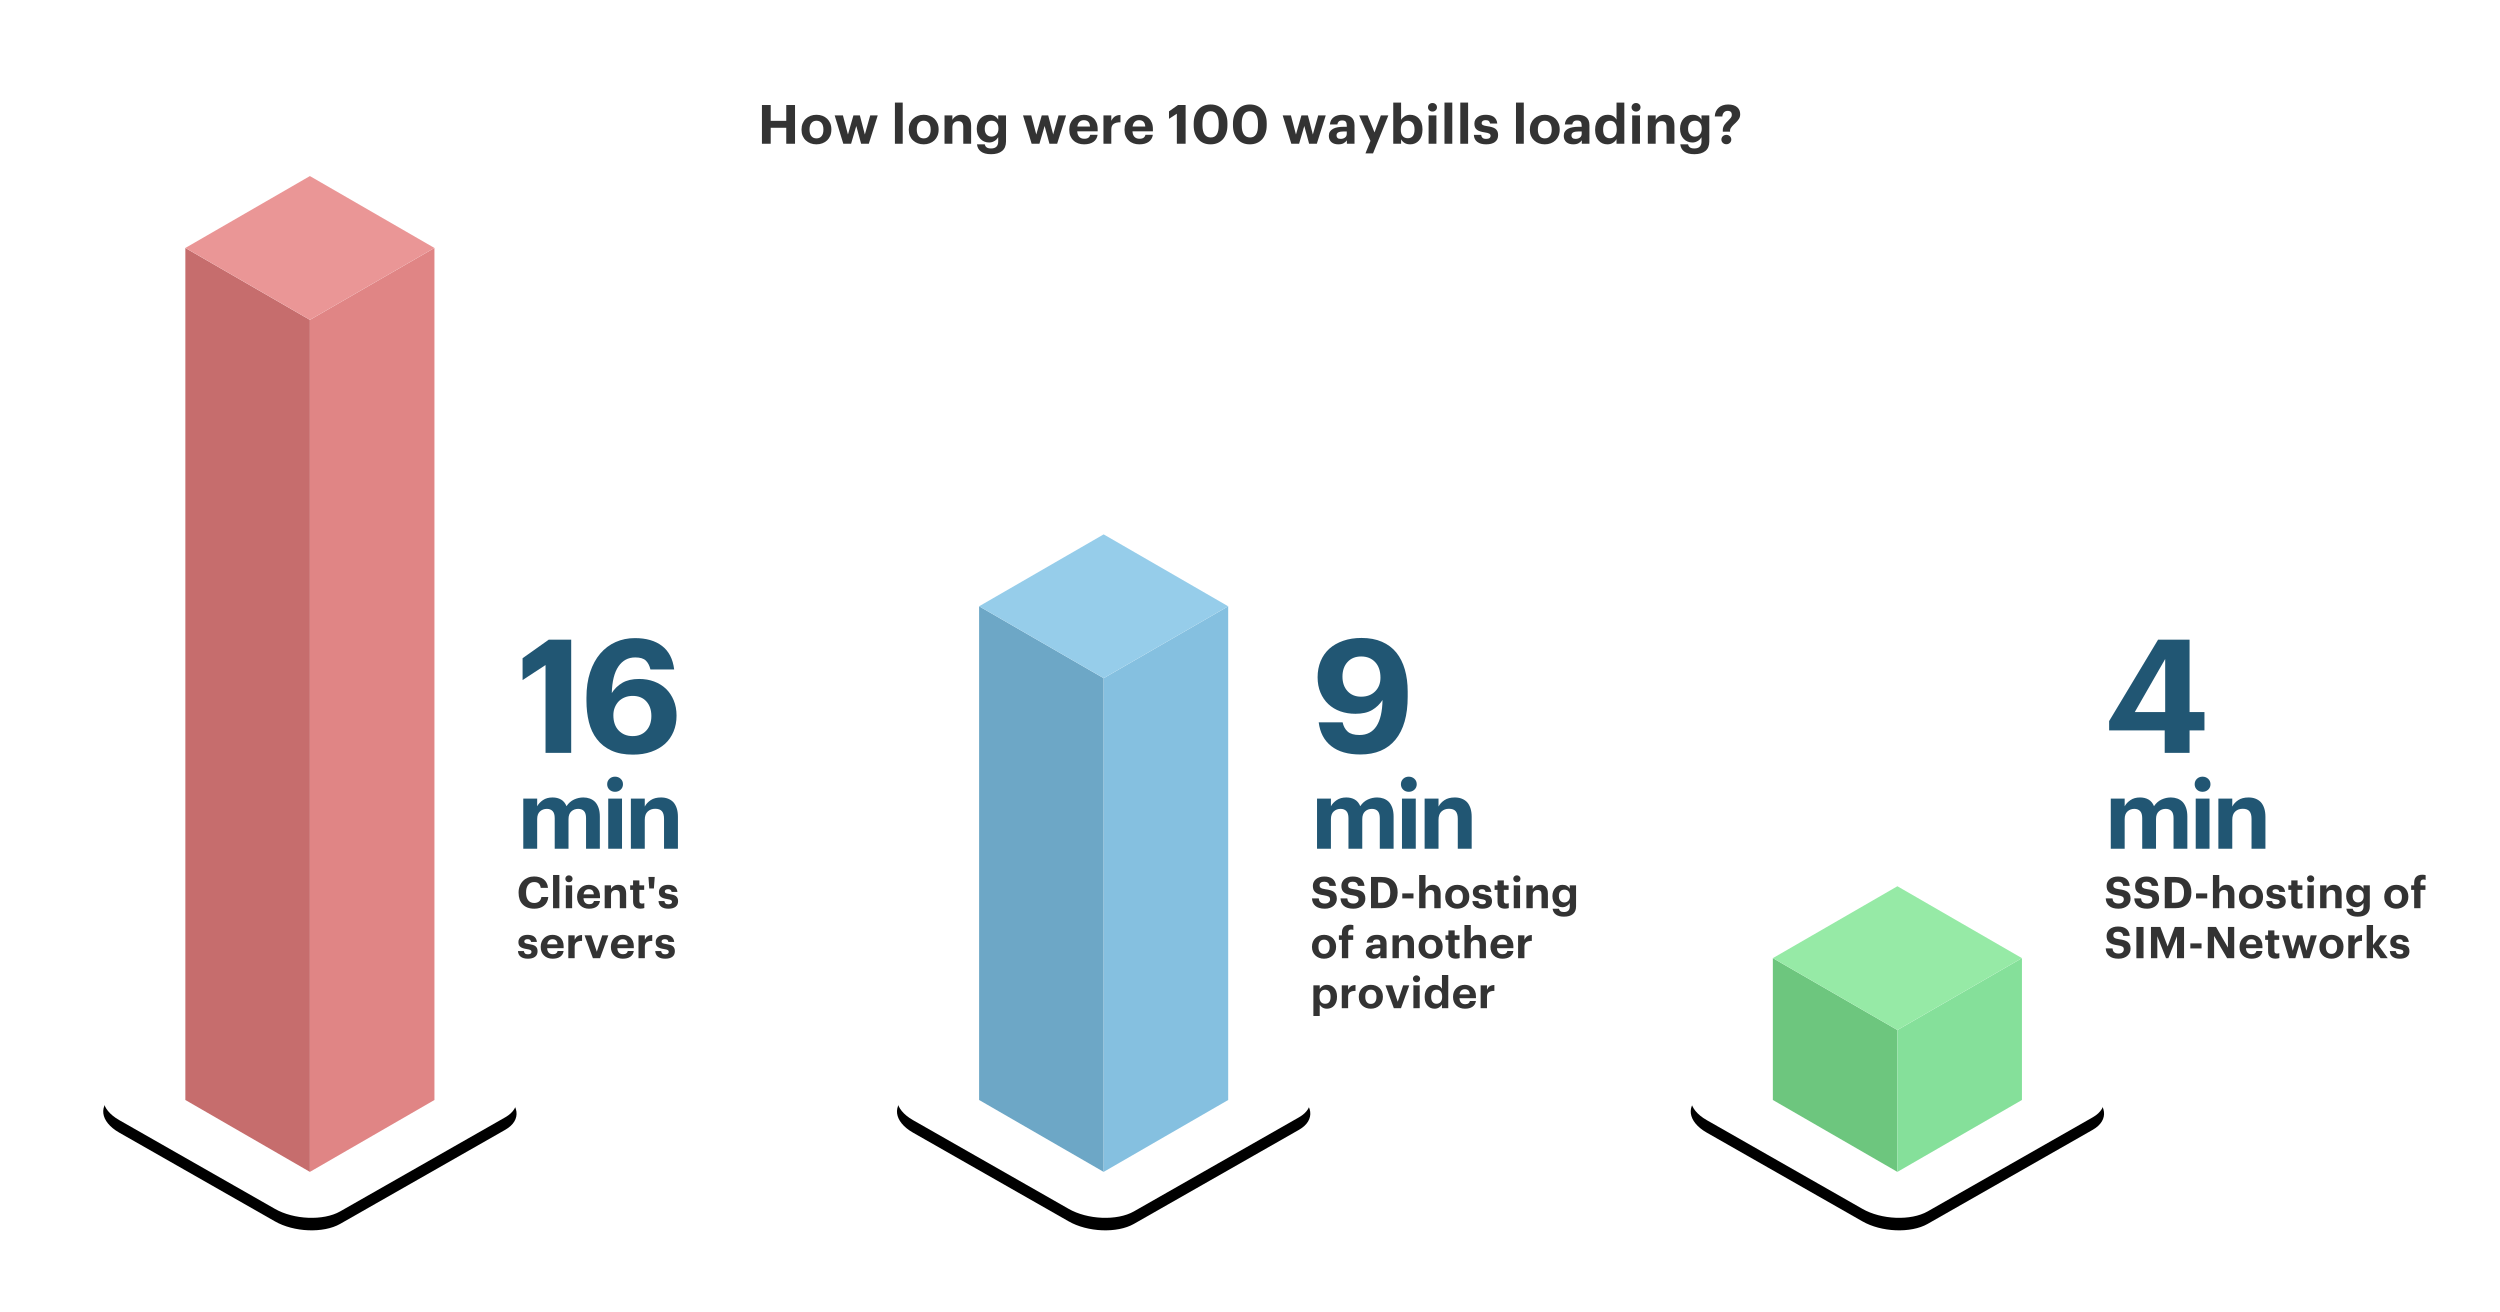 <svg xmlns="http://www.w3.org/2000/svg" xmlns:xlink="http://www.w3.org/1999/xlink" width="1200" height="630" viewBox="0 0 1200 630"><defs><filter id="b" width="139.3%" height="169%" x="-19.7%" y="-29.2%" filterUnits="objectBoundingBox"><feOffset dy="6" in="SourceAlpha" result="shadowOffsetOuter1"/><feGaussianBlur in="shadowOffsetOuter1" result="shadowBlurOuter1" stdDeviation="12"/><feColorMatrix in="shadowBlurOuter1" values="0 0 0 0 0.216 0 0 0 0 0.561 0 0 0 0 0.749 0 0 0 0.15 0"/></filter><filter id="d" width="139.3%" height="169%" x="-19.7%" y="-29.2%" filterUnits="objectBoundingBox"><feOffset dy="6" in="SourceAlpha" result="shadowOffsetOuter1"/><feGaussianBlur in="shadowOffsetOuter1" result="shadowBlurOuter1" stdDeviation="12"/><feColorMatrix in="shadowBlurOuter1" values="0 0 0 0 0.216 0 0 0 0 0.561 0 0 0 0 0.749 0 0 0 0.15 0"/></filter><filter id="f" width="139.3%" height="169%" x="-19.7%" y="-29.2%" filterUnits="objectBoundingBox"><feOffset dy="6" in="SourceAlpha" result="shadowOffsetOuter1"/><feGaussianBlur in="shadowOffsetOuter1" result="shadowBlurOuter1" stdDeviation="12"/><feColorMatrix in="shadowBlurOuter1" values="0 0 0 0 0.216 0 0 0 0 0.561 0 0 0 0 0.749 0 0 0 0.15 0"/></filter><path id="a" d="M57.218,537.648 L131.889,580.211 C141.037,585.482 155.215,586.054 163.264,581.476 L242.54,536.292 C250.56,531.714 249.553,523.731 240.284,518.43 L165.521,475.927 C156.221,470.656 142.195,470.084 134.146,474.662 L54.87,519.846 C46.973,524.364 47.948,532.346 57.218,537.648 Z"/><path id="c" d="M438.218,537.648 L512.889,580.211 C522.037,585.482 536.215,586.054 544.264,581.476 L623.54,536.292 C631.56,531.714 630.553,523.731 621.284,518.43 L546.521,475.927 C537.221,470.656 523.195,470.084 515.146,474.662 L435.87,519.846 C427.973,524.364 428.948,532.346 438.218,537.648 Z"/><path id="e" d="M819.218,537.648 L893.889,580.211 C903.037,585.482 917.215,586.054 925.264,581.476 L1004.54,536.292 C1012.56,531.714 1011.553,523.731 1002.284,518.43 L927.521,475.927 C918.221,470.656 904.195,470.084 896.146,474.662 L816.87,519.846 C808.973,524.364 809.948,532.346 819.218,537.648 Z"/></defs><g fill="none" fill-rule="evenodd"><use xlink:href="#a" fill="#000" filter="url(#b)"/><use xlink:href="#a" fill="#FFF"/><use xlink:href="#c" fill="#000" filter="url(#d)"/><use xlink:href="#c" fill="#FFF"/><use xlink:href="#e" fill="#000" filter="url(#f)"/><use xlink:href="#e" fill="#FFF"/><g fill="#333" fill-rule="nonzero" transform="translate(248.625 419.99)"><path d="M7.833,16.191 C6.601,16.191 5.516,16.009 4.578,15.645 C3.64,15.281 2.856,14.763 2.226,14.091 C1.582,13.433 1.099,12.635 0.777,11.697 C0.455,10.759 0.294,9.709 0.294,8.547 L0.294,8.379 C0.294,7.245 0.483,6.205 0.861,5.261 C1.239,4.316 1.764,3.507 2.436,2.835 C3.094,2.163 3.878,1.641 4.788,1.27 C5.698,0.899 6.685,0.714 7.749,0.714 C8.645,0.714 9.482,0.826 10.258,1.05 C11.036,1.274 11.718,1.61 12.306,2.058 C12.88,2.506 13.352,3.073 13.723,3.759 C14.095,4.445 14.322,5.25 14.406,6.174 L10.92,6.174 C10.794,5.264 10.476,4.574 9.964,4.106 C9.454,3.636 8.722,3.402 7.77,3.402 C6.58,3.402 5.635,3.836 4.935,4.704 C4.235,5.572 3.885,6.79 3.885,8.358 L3.885,8.526 C3.885,10.094 4.224,11.305 4.904,12.159 C5.582,13.013 6.545,13.44 7.791,13.44 C8.729,13.44 9.502,13.202 10.111,12.726 C10.72,12.25 11.095,11.529 11.235,10.563 L14.574,10.563 C14.476,11.487 14.245,12.303 13.881,13.009 C13.517,13.716 13.041,14.301 12.453,14.763 C11.865,15.239 11.179,15.596 10.395,15.834 C9.611,16.072 8.757,16.191 7.833,16.191 Z"/><polygon points="16.842 0 19.866 0 19.866 15.96 16.842 15.96"/><path d="M24.465 3.486C23.975 3.486 23.566 3.329 23.236 3.014 22.907 2.699 22.743 2.303 22.743 1.827 22.743 1.351 22.907.956 23.236.64 23.566.326 23.975.168 24.465.168 24.955.168 25.368.326 25.704.64 26.04.956 26.208 1.351 26.208 1.827 26.208 2.303 26.04 2.699 25.704 3.014 25.368 3.329 24.955 3.486 24.465 3.486ZM22.974 4.977 25.998 4.977 25.998 15.96 22.974 15.96 22.974 4.977ZM34.104 16.191C33.278 16.191 32.515 16.065 31.815 15.813 31.115 15.561 30.513 15.19 30.009 14.7 29.491 14.224 29.088 13.643 28.802 12.957 28.515 12.271 28.371 11.487 28.371 10.605L28.371 10.437C28.371 9.569 28.515 8.785 28.802 8.085 29.088 7.385 29.491 6.783 30.009 6.279 30.513 5.789 31.108 5.407 31.794 5.135 32.48 4.862 33.222 4.725 34.02 4.725 34.734 4.725 35.413 4.833 36.057 5.051 36.701 5.268 37.268 5.6 37.758 6.048 38.248 6.496 38.64 7.074 38.934 7.78 39.228 8.488 39.375 9.331 39.375 10.311L39.375 11.151 31.458 11.151C31.5 12.075 31.756 12.786 32.224 13.283 32.694 13.78 33.348 14.028 34.188 14.028 34.902 14.028 35.438 13.888 35.794 13.608 36.151 13.328 36.379 12.957 36.477 12.495L39.354 12.495C39.172 13.685 38.63 14.598 37.727 15.236 36.824 15.873 35.616 16.191 34.104 16.191ZM36.414 9.282C36.358 8.442 36.127 7.822 35.721 7.423 35.315 7.024 34.748 6.825 34.02 6.825 33.334 6.825 32.77 7.038 32.33 7.465 31.889 7.893 31.612 8.498 31.5 9.282L36.414 9.282ZM41.622 4.977 44.667 4.977 44.667 6.72C44.947 6.174 45.381 5.705 45.969 5.313 46.557 4.921 47.313 4.725 48.237 4.725 48.783 4.725 49.28 4.809 49.728 4.977 50.176 5.145 50.568 5.397 50.904 5.733 51.226 6.083 51.478 6.527 51.66 7.066 51.842 7.606 51.933 8.239 51.933 8.967L51.933 15.96 48.888 15.96 48.888 9.408C48.888 8.652 48.734 8.095 48.426 7.739 48.118 7.381 47.628 7.203 46.956 7.203 46.298 7.203 45.752 7.402 45.318 7.801 44.884 8.2 44.667 8.806 44.667 9.618L44.667 15.96 41.622 15.96 41.622 4.977ZM58.8 16.17C57.638 16.17 56.756 15.88 56.154 15.299 55.552 14.717 55.251 13.853 55.251 12.705L55.251 7.14 53.844 7.14 53.844 4.977 55.251 4.977 55.251 2.604 58.275 2.604 58.275 4.977 60.585 4.977 60.585 7.14 58.275 7.14 58.275 12.432C58.275 12.866 58.377 13.191 58.58 13.409 58.782 13.626 59.087 13.734 59.493 13.734 59.717 13.734 59.923 13.716 60.112 13.681 60.301 13.646 60.48 13.594 60.648 13.524L60.648 15.876C60.438 15.946 60.179 16.012 59.871 16.076 59.563 16.139 59.206 16.17 58.8 16.17Z"/><polygon points="62.622 .945 65.646 .945 65.247 6.489 63.021 6.489"/><path d="M72.24 16.191C70.756 16.191 69.601 15.876 68.775 15.246 67.949 14.616 67.508 13.706 67.452 12.516L70.287 12.516C70.357 13.006 70.528 13.387 70.802 13.661 71.075 13.934 71.547 14.07 72.219 14.07 72.807 14.07 73.241 13.965 73.521 13.755 73.801 13.545 73.941 13.251 73.941 12.873 73.941 12.495 73.769 12.211 73.427 12.023 73.084 11.834 72.513 11.683 71.715 11.571 70.987 11.459 70.368 11.319 69.856 11.151 69.346 10.983 68.929 10.766 68.607 10.5 68.271 10.234 68.029 9.909 67.882 9.524 67.736 9.139 67.662 8.68 67.662 8.148 67.662 7.574 67.784 7.074 68.029 6.646 68.275 6.22 68.6 5.859 69.006 5.565 69.398 5.285 69.856 5.075 70.382 4.935 70.906 4.795 71.449 4.725 72.009 4.725 72.611 4.725 73.174 4.785 73.7 4.904 74.225 5.022 74.69 5.215 75.096 5.481 75.488 5.747 75.81 6.097 76.062 6.531 76.314 6.965 76.475 7.497 76.545 8.127L73.752 8.127C73.668 7.679 73.493 7.346 73.227 7.13 72.961 6.912 72.562 6.804 72.03 6.804 71.54 6.804 71.159 6.909 70.885 7.119 70.612 7.329 70.476 7.602 70.476 7.938 70.476 8.288 70.63 8.547 70.938 8.715 71.246 8.883 71.799 9.023 72.597 9.135 73.283 9.233 73.892 9.359 74.424 9.513 74.956 9.667 75.404 9.87 75.768 10.122 76.118 10.388 76.388 10.717 76.576 11.109 76.766 11.501 76.86 11.991 76.86 12.579 76.86 13.769 76.454 14.668 75.642 15.277 74.83 15.886 73.696 16.191 72.24 16.191ZM4.788 40.191C3.304 40.191 2.149 39.876 1.323 39.246.497 38.616.056 37.706 0 36.516L2.835 36.516C2.905 37.006 3.076 37.388 3.349 37.66 3.623 37.934 4.095 38.07 4.767 38.07 5.355 38.07 5.789 37.965 6.069 37.755 6.349 37.545 6.489 37.251 6.489 36.873 6.489 36.495 6.317 36.212 5.974 36.023 5.631 35.834 5.061 35.683 4.263 35.571 3.535 35.459 2.916 35.319 2.405 35.151 1.893 34.983 1.477 34.766 1.155 34.5.819 34.234.578 33.908.43 33.523.283 33.139.21 32.68.21 32.148.21 31.574.333 31.073.578 30.646.823 30.22 1.148 29.859 1.554 29.565 1.946 29.285 2.405 29.075 2.929 28.935 3.454 28.795 3.997 28.725 4.557 28.725 5.159 28.725 5.723 28.785 6.247 28.904 6.772 29.023 7.238 29.215 7.644 29.481 8.036 29.747 8.358 30.097 8.61 30.531 8.862 30.965 9.023 31.497 9.093 32.127L6.3 32.127C6.216 31.679 6.041 31.346 5.775 31.13 5.509 30.913 5.11 30.804 4.578 30.804 4.088 30.804 3.707 30.909 3.433 31.119 3.16 31.329 3.024 31.602 3.024 31.938 3.024 32.288 3.178 32.547 3.486 32.715 3.794 32.883 4.347 33.023 5.145 33.135 5.831 33.233 6.44 33.359 6.972 33.513 7.504 33.667 7.952 33.87 8.316 34.122 8.666 34.388 8.935 34.717 9.124 35.109 9.313 35.501 9.408 35.991 9.408 36.579 9.408 37.769 9.002 38.669 8.19 39.278 7.378 39.886 6.244 40.191 4.788 40.191ZM16.653 40.191C15.827 40.191 15.064 40.065 14.364 39.813 13.664 39.561 13.062 39.19 12.558 38.7 12.04 38.224 11.637 37.643 11.351 36.957 11.063 36.271 10.92 35.487 10.92 34.605L10.92 34.437C10.92 33.569 11.063 32.785 11.351 32.085 11.637 31.385 12.04 30.783 12.558 30.279 13.062 29.789 13.657 29.407 14.343 29.134 15.029 28.861 15.771 28.725 16.569 28.725 17.283 28.725 17.962 28.834 18.606 29.05 19.25 29.267 19.817 29.6 20.307 30.048 20.797 30.496 21.189 31.073 21.483 31.78 21.777 32.487 21.924 33.331 21.924 34.311L21.924 35.151 14.007 35.151C14.049 36.075 14.305 36.785 14.774 37.282 15.242 37.779 15.897 38.028 16.737 38.028 17.451 38.028 17.986 37.888 18.343 37.608 18.701 37.328 18.928 36.957 19.026 36.495L21.903 36.495C21.721 37.685 21.178 38.599 20.276 39.236 19.372 39.873 18.165 40.191 16.653 40.191ZM18.963 33.282C18.907 32.442 18.676 31.823 18.27 31.424 17.864 31.024 17.297 30.825 16.569 30.825 15.883 30.825 15.319 31.038 14.879 31.465 14.438 31.892 14.161 32.498 14.049 33.282L18.963 33.282ZM24.171 28.977 27.216 28.977 27.216 31.077C27.566 30.335 28.021 29.775 28.581 29.397 29.141 29.019 29.869 28.823 30.765 28.809L30.765 31.644C29.631 31.63 28.756 31.833 28.14 32.253 27.524 32.673 27.216 33.408 27.216 34.458L27.216 39.96 24.171 39.96 24.171 28.977Z"/><polygon points="31.962 28.977 35.217 28.977 37.842 36.831 40.446 28.977 43.386 28.977 39.396 39.96 35.973 39.96"/><path d="M50.337 40.191C49.511 40.191 48.748 40.065 48.048 39.813 47.348 39.561 46.746 39.19 46.242 38.7 45.724 38.224 45.322 37.643 45.035 36.957 44.748 36.271 44.604 35.487 44.604 34.605L44.604 34.437C44.604 33.569 44.748 32.785 45.035 32.085 45.322 31.385 45.724 30.783 46.242 30.279 46.746 29.789 47.341 29.407 48.027 29.134 48.713 28.861 49.455 28.725 50.253 28.725 50.967 28.725 51.646 28.834 52.29 29.05 52.934 29.267 53.501 29.6 53.991 30.048 54.481 30.496 54.873 31.073 55.167 31.78 55.461 32.487 55.608 33.331 55.608 34.311L55.608 35.151 47.691 35.151C47.733 36.075 47.989 36.785 48.458 37.282 48.926 37.779 49.581 38.028 50.421 38.028 51.135 38.028 51.67 37.888 52.028 37.608 52.385 37.328 52.612 36.957 52.71 36.495L55.587 36.495C55.405 37.685 54.862 38.599 53.959 39.236 53.056 39.873 51.849 40.191 50.337 40.191ZM52.647 33.282C52.591 32.442 52.36 31.823 51.954 31.424 51.548 31.024 50.981 30.825 50.253 30.825 49.567 30.825 49.004 31.038 48.562 31.465 48.121 31.892 47.845 32.498 47.733 33.282L52.647 33.282ZM57.855 28.977 60.9 28.977 60.9 31.077C61.25 30.335 61.705 29.775 62.265 29.397 62.825 29.019 63.553 28.823 64.449 28.809L64.449 31.644C63.315 31.63 62.44 31.833 61.824 32.253 61.208 32.673 60.9 33.408 60.9 34.458L60.9 39.96 57.855 39.96 57.855 28.977ZM70.686 40.191C69.202 40.191 68.047 39.876 67.221 39.246 66.395 38.616 65.954 37.706 65.898 36.516L68.733 36.516C68.803 37.006 68.975 37.388 69.248 37.66 69.52 37.934 69.993 38.07 70.665 38.07 71.253 38.07 71.687 37.965 71.967 37.755 72.247 37.545 72.387 37.251 72.387 36.873 72.387 36.495 72.216 36.212 71.873 36.023 71.529 35.834 70.959 35.683 70.161 35.571 69.433 35.459 68.814 35.319 68.302 35.151 67.791 34.983 67.375 34.766 67.053 34.5 66.717 34.234 66.475 33.908 66.329 33.523 66.181 33.139 66.108 32.68 66.108 32.148 66.108 31.574 66.231 31.073 66.475 30.646 66.721 30.22 67.046 29.859 67.452 29.565 67.844 29.285 68.302 29.075 68.828 28.935 69.353 28.795 69.895 28.725 70.455 28.725 71.057 28.725 71.621 28.785 72.145 28.904 72.671 29.023 73.136 29.215 73.542 29.481 73.934 29.747 74.256 30.097 74.508 30.531 74.76 30.965 74.921 31.497 74.991 32.127L72.198 32.127C72.114 31.679 71.939 31.346 71.673 31.13 71.407 30.913 71.008 30.804 70.476 30.804 69.986 30.804 69.605 30.909 69.332 31.119 69.058 31.329 68.922 31.602 68.922 31.938 68.922 32.288 69.076 32.547 69.384 32.715 69.692 32.883 70.245 33.023 71.043 33.135 71.729 33.233 72.338 33.359 72.87 33.513 73.402 33.667 73.85 33.87 74.214 34.122 74.564 34.388 74.834 34.717 75.022 35.109 75.212 35.501 75.306 35.991 75.306 36.579 75.306 37.769 74.9 38.669 74.088 39.278 73.276 39.886 72.142 40.191 70.686 40.191Z"/></g><g fill="#333" fill-rule="nonzero" transform="translate(629.751 419.99)"><path d="M6.195 16.191C5.159 16.191 4.263 16.076 3.507 15.845 2.751 15.614 2.121 15.281 1.617 14.847 1.113 14.413.728 13.895.462 13.293.196 12.691.042 12.012 0 11.256L3.255 11.256C3.297 11.592 3.367 11.911 3.465 12.211 3.563 12.512 3.724 12.768 3.948 12.978 4.172 13.202 4.463 13.38 4.819 13.514 5.176 13.646 5.635 13.713 6.195 13.713 6.951 13.713 7.553 13.527 8.001 13.156 8.449 12.786 8.673 12.306 8.673 11.718 8.673 11.424 8.627 11.172 8.537 10.962 8.445 10.752 8.295 10.57 8.085 10.416 7.861 10.276 7.567 10.153 7.203 10.049 6.839 9.944 6.384 9.849 5.838 9.765 4.872 9.639 4.05 9.467 3.37 9.251 2.692 9.034 2.135 8.743 1.701 8.379 1.253 8.029.927 7.595.725 7.077.521 6.559.42 5.936.42 5.208.42 4.564.549 3.969.808 3.423 1.067 2.877 1.435 2.401 1.911 1.995 2.387 1.603 2.961 1.295 3.633 1.071 4.305.847 5.054.735 5.88.735 7.574.735 8.9 1.109 9.86 1.859 10.819 2.607 11.368 3.731 11.508 5.229L8.379 5.229C8.281 4.557 8.022 4.056 7.602 3.728 7.182 3.398 6.608 3.234 5.88 3.234 5.124 3.234 4.561 3.392 4.189 3.707 3.818 4.021 3.633 4.431 3.633 4.935 3.633 5.201 3.671 5.436 3.748 5.638 3.825 5.841 3.969 6.013 4.179 6.153 4.375 6.307 4.655 6.44 5.019 6.552 5.383 6.664 5.852 6.762 6.426 6.846 7.336 6.958 8.134 7.115 8.82 7.319 9.506 7.521 10.08 7.791 10.542 8.127 11.004 8.477 11.351 8.918 11.582 9.45 11.812 9.982 11.928 10.633 11.928 11.403 11.928 12.075 11.795 12.701 11.529 13.283 11.263 13.864 10.885 14.364 10.395 14.784 9.905 15.218 9.303 15.561 8.589 15.813 7.875 16.065 7.077 16.191 6.195 16.191ZM19.887 16.191C18.851 16.191 17.955 16.076 17.199 15.845 16.443 15.614 15.813 15.281 15.309 14.847 14.805 14.413 14.42 13.895 14.154 13.293 13.888 12.691 13.734 12.012 13.692 11.256L16.947 11.256C16.989 11.592 17.059 11.911 17.157 12.211 17.255 12.512 17.416 12.768 17.64 12.978 17.864 13.202 18.154 13.38 18.512 13.514 18.869 13.646 19.327 13.713 19.887 13.713 20.643 13.713 21.245 13.527 21.693 13.156 22.141 12.786 22.365 12.306 22.365 11.718 22.365 11.424 22.32 11.172 22.229 10.962 22.137 10.752 21.987 10.57 21.777 10.416 21.553 10.276 21.259 10.153 20.895 10.049 20.531 9.944 20.076 9.849 19.53 9.765 18.564 9.639 17.741 9.467 17.062 9.251 16.384 9.034 15.827 8.743 15.393 8.379 14.945 8.029 14.62 7.595 14.416 7.077 14.213 6.559 14.112 5.936 14.112 5.208 14.112 4.564 14.242 3.969 14.501 3.423 14.759 2.877 15.127 2.401 15.603 1.995 16.079 1.603 16.653 1.295 17.325 1.071 17.997.847 18.746.735 19.572.735 21.266.735 22.593 1.109 23.552 1.859 24.511 2.607 25.06 3.731 25.2 5.229L22.071 5.229C21.973 4.557 21.714 4.056 21.294 3.728 20.874 3.398 20.3 3.234 19.572 3.234 18.816 3.234 18.253 3.392 17.881 3.707 17.511 4.021 17.325 4.431 17.325 4.935 17.325 5.201 17.363 5.436 17.441 5.638 17.517 5.841 17.661 6.013 17.871 6.153 18.067 6.307 18.347 6.44 18.711 6.552 19.075 6.664 19.544 6.762 20.118 6.846 21.028 6.958 21.826 7.115 22.512 7.319 23.198 7.521 23.772 7.791 24.234 8.127 24.696 8.477 25.043 8.918 25.273 9.45 25.505 9.982 25.62 10.633 25.62 11.403 25.62 12.075 25.487 12.701 25.221 13.283 24.955 13.864 24.577 14.364 24.087 14.784 23.597 15.218 22.995 15.561 22.281 15.813 21.567 16.065 20.769 16.191 19.887 16.191ZM33.117 13.314C34.643 13.314 35.767 12.905 36.487 12.085 37.209 11.267 37.569 10.073 37.569 8.505L37.569 8.337C37.569 6.797 37.215 5.621 36.508 4.809 35.801 3.997 34.657 3.591 33.075 3.591L31.731 3.591 31.731 13.314 33.117 13.314ZM28.329.945 33.243.945C34.559.945 35.711 1.117 36.697 1.46 37.684 1.802 38.507 2.289 39.165 2.919 39.809 3.563 40.295 4.34 40.624 5.25 40.953 6.16 41.118 7.175 41.118 8.295L41.118 8.463C41.118 9.583 40.953 10.605 40.624 11.529 40.295 12.453 39.802 13.244 39.144 13.902 38.486 14.56 37.663 15.068 36.676 15.425 35.69 15.781 34.538 15.96 33.222 15.96L28.329 15.96 28.329.945Z"/><polygon points="43.344 8.841 48.72 8.841 48.72 11.256 43.344 11.256"/><path d="M51.45 0 54.495 0 54.495 6.72C54.775 6.174 55.209 5.705 55.797 5.313 56.385 4.921 57.141 4.725 58.065 4.725 58.611 4.725 59.108 4.809 59.556 4.977 60.004 5.145 60.396 5.397 60.732 5.733 61.054 6.083 61.306 6.527 61.488 7.066 61.67 7.606 61.761 8.239 61.761 8.967L61.761 15.96 58.716 15.96 58.716 9.408C58.716 8.652 58.562 8.095 58.254 7.739 57.946 7.381 57.456 7.203 56.784 7.203 56.126 7.203 55.58 7.402 55.146 7.801 54.712 8.2 54.495 8.806 54.495 9.618L54.495 15.96 51.45 15.96 51.45 0ZM69.741 13.881C70.595 13.881 71.257 13.587 71.725 12.999 72.195 12.411 72.429 11.592 72.429 10.542L72.429 10.395C72.429 9.345 72.195 8.523 71.725 7.928 71.257 7.332 70.595 7.035 69.741 7.035 68.901 7.035 68.243 7.325 67.767 7.907 67.291 8.488 67.053 9.303 67.053 10.353L67.053 10.521C67.053 11.571 67.284 12.393 67.746 12.989 68.208 13.584 68.873 13.881 69.741 13.881ZM69.72 16.191C68.894 16.191 68.131 16.058 67.431 15.792 66.731 15.526 66.122 15.148 65.604 14.658 65.086 14.182 64.68 13.598 64.386 12.905 64.092 12.211 63.945 11.438 63.945 10.584L63.945 10.416C63.945 9.562 64.092 8.781 64.386 8.075 64.68 7.367 65.086 6.769 65.604 6.279 66.122 5.789 66.734 5.407 67.442 5.135 68.148 4.862 68.915 4.725 69.741 4.725 70.567 4.725 71.334 4.858 72.04 5.124 72.748 5.39 73.36 5.768 73.878 6.258 74.382 6.748 74.781 7.34 75.075 8.033 75.369 8.726 75.516 9.499 75.516 10.353L75.516 10.521C75.516 11.389 75.369 12.173 75.075 12.873 74.781 13.573 74.375 14.168 73.857 14.658 73.339 15.148 72.727 15.526 72.019 15.792 71.312 16.058 70.546 16.191 69.72 16.191ZM81.795 16.191C80.311 16.191 79.156 15.876 78.33 15.246 77.504 14.616 77.063 13.706 77.007 12.516L79.842 12.516C79.912 13.006 80.084 13.387 80.356 13.661 80.629 13.934 81.102 14.07 81.774 14.07 82.362 14.07 82.796 13.965 83.076 13.755 83.356 13.545 83.496 13.251 83.496 12.873 83.496 12.495 83.325 12.211 82.981 12.023 82.638 11.834 82.068 11.683 81.27 11.571 80.542 11.459 79.922 11.319 79.412 11.151 78.9 10.983 78.484 10.766 78.162 10.5 77.826 10.234 77.585 9.909 77.438 9.524 77.29 9.139 77.217 8.68 77.217 8.148 77.217 7.574 77.34 7.074 77.585 6.646 77.829 6.22 78.155 5.859 78.561 5.565 78.953 5.285 79.412 5.075 79.936 4.935 80.462 4.795 81.004 4.725 81.564 4.725 82.166 4.725 82.73 4.785 83.254 4.904 83.779 5.022 84.245 5.215 84.651 5.481 85.043 5.747 85.365 6.097 85.617 6.531 85.869 6.965 86.03 7.497 86.1 8.127L83.307 8.127C83.223 7.679 83.048 7.346 82.782 7.13 82.516 6.912 82.117 6.804 81.585 6.804 81.095 6.804 80.713 6.909 80.441 7.119 80.168 7.329 80.031 7.602 80.031 7.938 80.031 8.288 80.185 8.547 80.493 8.715 80.801 8.883 81.354 9.023 82.152 9.135 82.838 9.233 83.447 9.359 83.979 9.513 84.511 9.667 84.959 9.87 85.323 10.122 85.673 10.388 85.942 10.717 86.132 11.109 86.32 11.501 86.415 11.991 86.415 12.579 86.415 13.769 86.009 14.668 85.197 15.277 84.385 15.886 83.251 16.191 81.795 16.191ZM92.61 16.17C91.448 16.17 90.566 15.88 89.964 15.299 89.362 14.717 89.061 13.853 89.061 12.705L89.061 7.14 87.654 7.14 87.654 4.977 89.061 4.977 89.061 2.604 92.085 2.604 92.085 4.977 94.395 4.977 94.395 7.14 92.085 7.14 92.085 12.432C92.085 12.866 92.186 13.191 92.389 13.409 92.593 13.626 92.897 13.734 93.303 13.734 93.527 13.734 93.734 13.716 93.922 13.681 94.112 13.646 94.29 13.594 94.458 13.524L94.458 15.876C94.248 15.946 93.989 16.012 93.681 16.076 93.373 16.139 93.016 16.17 92.61 16.17ZM98.343 3.486C97.853 3.486 97.444 3.329 97.115 3.014 96.785 2.699 96.621 2.303 96.621 1.827 96.621 1.351 96.785.956 97.115.64 97.444.326 97.853.168 98.343.168 98.833.168 99.246.326 99.582.64 99.918.956 100.086 1.351 100.086 1.827 100.086 2.303 99.918 2.699 99.582 3.014 99.246 3.329 98.833 3.486 98.343 3.486ZM96.852 4.977 99.876 4.977 99.876 15.96 96.852 15.96 96.852 4.977ZM102.921 4.977 105.966 4.977 105.966 6.72C106.246 6.174 106.68 5.705 107.268 5.313 107.856 4.921 108.612 4.725 109.536 4.725 110.082 4.725 110.579 4.809 111.027 4.977 111.475 5.145 111.867 5.397 112.203 5.733 112.525 6.083 112.777 6.527 112.959 7.066 113.141 7.606 113.232 8.239 113.232 8.967L113.232 15.96 110.187 15.96 110.187 9.408C110.187 8.652 110.033 8.095 109.725 7.739 109.417 7.381 108.927 7.203 108.255 7.203 107.597 7.203 107.051 7.402 106.617 7.801 106.183 8.2 105.966 8.806 105.966 9.618L105.966 15.96 102.921 15.96 102.921 4.977ZM120.96 20.013C120.078 20.013 119.308 19.922 118.65 19.74 117.992 19.558 117.446 19.299 117.012 18.963 116.564 18.627 116.218 18.224 115.972 17.756 115.728 17.287 115.57 16.765 115.5 16.191L118.524 16.191C118.622 16.681 118.856 17.07 119.228 17.357 119.599 17.643 120.176 17.787 120.96 17.787 121.884 17.787 122.577 17.556 123.039 17.094 123.501 16.632 123.732 15.967 123.732 15.099L123.732 13.44C123.578 13.706 123.385 13.961 123.154 14.207 122.924 14.451 122.654 14.665 122.346 14.847 122.038 15.043 121.706 15.197 121.349 15.309 120.992 15.421 120.61 15.477 120.204 15.477 119.532 15.477 118.906 15.354 118.325 15.11 117.743 14.864 117.243 14.518 116.823 14.07 116.389 13.622 116.046 13.072 115.794 12.421 115.542 11.771 115.416 11.039 115.416 10.227L115.416 10.08C115.416 9.296 115.538 8.575 115.784 7.917 116.028 7.259 116.368 6.692 116.802 6.216 117.236 5.754 117.747 5.39 118.335 5.124 118.923 4.858 119.56 4.725 120.246 4.725 121.142 4.725 121.867 4.9 122.419 5.25 122.972 5.6 123.41 6.055 123.732 6.615L123.732 4.977 126.756 4.977 126.756 15.099C126.742 16.737 126.228 17.965 125.213 18.785 124.198 19.604 122.78 20.013 120.96 20.013ZM121.107 13.188C121.905 13.188 122.556 12.922 123.06 12.39 123.564 11.858 123.816 11.123 123.816 10.185L123.816 10.038C123.816 9.1 123.585 8.365 123.123 7.833 122.661 7.301 122.01 7.035 121.17 7.035 120.316 7.035 119.662 7.311 119.207 7.864 118.751 8.418 118.524 9.149 118.524 10.059L118.524 10.227C118.524 11.151 118.766 11.876 119.249 12.4 119.731 12.925 120.351 13.188 121.107 13.188ZM5.796 37.881C6.65 37.881 7.311 37.587 7.78 36.999 8.249 36.411 8.484 35.592 8.484 34.542L8.484 34.395C8.484 33.345 8.249 32.523 7.78 31.927 7.311 31.332 6.65 31.035 5.796 31.035 4.956 31.035 4.298 31.326 3.822 31.907 3.346 32.487 3.108 33.303 3.108 34.353L3.108 34.521C3.108 35.571 3.339 36.394 3.801 36.989 4.263 37.584 4.928 37.881 5.796 37.881ZM5.775 40.191C4.949 40.191 4.186 40.058 3.486 39.792 2.786 39.526 2.177 39.148 1.659 38.658 1.141 38.182.735 37.597.441 36.904.147 36.212 0 35.438 0 34.584L0 34.416C0 33.562.147 32.782.441 32.075.735 31.367 1.141 30.769 1.659 30.279 2.177 29.789 2.789 29.407 3.497 29.134 4.204 28.861 4.97 28.725 5.796 28.725 6.622 28.725 7.388 28.858 8.095 29.124 8.803 29.39 9.415 29.768 9.933 30.258 10.437 30.748 10.836 31.34 11.13 32.032 11.424 32.725 11.571 33.499 11.571 34.353L11.571 34.521C11.571 35.389 11.424 36.173 11.13 36.873 10.836 37.573 10.43 38.168 9.912 38.658 9.394 39.148 8.781 39.526 8.075 39.792 7.367 40.058 6.601 40.191 5.775 40.191ZM14.364 31.14 12.915 31.14 12.915 28.977 14.364 28.977 14.364 27.717C14.364 26.429 14.71 25.466 15.403 24.829 16.096 24.192 17.059 23.874 18.291 23.874 18.613 23.874 18.896 23.892 19.142 23.927 19.387 23.962 19.628 24.014 19.866 24.084L19.866 26.373C19.712 26.317 19.544 26.271 19.362 26.236 19.18 26.201 18.977 26.184 18.753 26.184 18.263 26.184 17.913 26.32 17.703 26.593 17.493 26.866 17.388 27.213 17.388 27.633L17.388 28.977 19.782 28.977 19.782 31.14 17.388 31.14 17.388 39.96 14.364 39.96 14.364 31.14ZM29.526 40.191C29.022 40.191 28.549 40.128 28.108 40.002 27.668 39.876 27.279 39.68 26.943 39.414 26.607 39.148 26.341 38.809 26.145 38.395 25.949 37.983 25.851 37.489 25.851 36.915 25.851 36.271 25.991 35.725 26.271 35.277 26.551 34.829 26.943 34.465 27.447 34.185 27.951 33.905 28.553 33.702 29.253 33.576 29.953 33.45 30.723 33.387 31.563 33.387L32.802 33.387 32.802 32.946C32.802 32.288 32.679 31.788 32.434 31.445 32.19 31.102 31.717 30.93 31.017 30.93 30.415 30.93 29.971 31.07 29.683 31.35 29.396 31.63 29.218 32.008 29.148 32.484L26.271 32.484C26.313 31.84 26.471 31.28 26.744 30.804 27.017 30.328 27.37 29.936 27.804 29.628 28.238 29.32 28.745 29.093 29.326 28.945 29.907 28.799 30.534 28.725 31.206 28.725 31.878 28.725 32.494 28.799 33.054 28.945 33.614 29.093 34.104 29.327 34.524 29.649 34.93 29.971 35.245 30.391 35.469 30.909 35.693 31.427 35.805 32.057 35.805 32.799L35.805 39.96 32.844 39.96 32.844 38.637C32.522 39.085 32.105 39.456 31.595 39.75 31.084 40.044 30.394 40.191 29.526 40.191ZM30.429 38.07C31.101 38.07 31.665 37.898 32.12 37.556 32.575 37.212 32.802 36.733 32.802 36.117L32.802 35.193 31.626 35.193C30.744 35.193 30.058 35.305 29.568 35.529 29.078 35.753 28.833 36.159 28.833 36.747 28.833 37.153 28.959 37.475 29.211 37.713 29.463 37.951 29.869 38.07 30.429 38.07ZM38.661 28.977 41.706 28.977 41.706 30.72C41.986 30.174 42.42 29.705 43.008 29.313 43.596 28.921 44.352 28.725 45.276 28.725 45.822 28.725 46.319 28.809 46.767 28.977 47.215 29.145 47.607 29.397 47.943 29.733 48.265 30.083 48.517 30.527 48.699 31.067 48.881 31.605 48.972 32.239 48.972 32.967L48.972 39.96 45.927 39.96 45.927 33.408C45.927 32.652 45.773 32.096 45.465 31.738 45.157 31.381 44.667 31.203 43.995 31.203 43.337 31.203 42.791 31.402 42.357 31.802 41.923 32.2 41.706 32.806 41.706 33.618L41.706 39.96 38.661 39.96 38.661 28.977ZM56.952 37.881C57.806 37.881 58.468 37.587 58.937 36.999 59.406 36.411 59.64 35.592 59.64 34.542L59.64 34.395C59.64 33.345 59.406 32.523 58.937 31.927 58.468 31.332 57.806 31.035 56.952 31.035 56.112 31.035 55.454 31.326 54.978 31.907 54.502 32.487 54.264 33.303 54.264 34.353L54.264 34.521C54.264 35.571 54.495 36.394 54.957 36.989 55.419 37.584 56.084 37.881 56.952 37.881ZM56.931 40.191C56.105 40.191 55.342 40.058 54.642 39.792 53.942 39.526 53.333 39.148 52.815 38.658 52.297 38.182 51.891 37.597 51.597 36.904 51.303 36.212 51.156 35.438 51.156 34.584L51.156 34.416C51.156 33.562 51.303 32.782 51.597 32.075 51.891 31.367 52.297 30.769 52.815 30.279 53.333 29.789 53.946 29.407 54.653 29.134 55.359 28.861 56.126 28.725 56.952 28.725 57.778 28.725 58.544 28.858 59.252 29.124 59.959 29.39 60.571 29.768 61.089 30.258 61.593 30.748 61.992 31.34 62.286 32.032 62.58 32.725 62.727 33.499 62.727 34.353L62.727 34.521C62.727 35.389 62.58 36.173 62.286 36.873 61.992 37.573 61.586 38.168 61.068 38.658 60.55 39.148 59.938 39.526 59.23 39.792 58.523 40.058 57.757 40.191 56.931 40.191ZM69.027 40.17C67.865 40.17 66.983 39.88 66.381 39.298 65.779 38.718 65.478 37.853 65.478 36.705L65.478 31.14 64.071 31.14 64.071 28.977 65.478 28.977 65.478 26.604 68.502 26.604 68.502 28.977 70.812 28.977 70.812 31.14 68.502 31.14 68.502 36.432C68.502 36.866 68.603 37.191 68.806 37.408 69.01 37.626 69.314 37.734 69.72 37.734 69.944 37.734 70.15 37.717 70.34 37.681 70.528 37.647 70.707 37.594 70.875 37.524L70.875 39.876C70.665 39.946 70.406 40.013 70.098 40.075 69.79 40.139 69.433 40.17 69.027 40.17ZM73.185 24 76.23 24 76.23 30.72C76.51 30.174 76.944 29.705 77.532 29.313 78.12 28.921 78.876 28.725 79.8 28.725 80.346 28.725 80.843 28.809 81.291 28.977 81.739 29.145 82.131 29.397 82.467 29.733 82.789 30.083 83.041 30.527 83.223 31.067 83.405 31.605 83.496 32.239 83.496 32.967L83.496 39.96 80.451 39.96 80.451 33.408C80.451 32.652 80.297 32.096 79.989 31.738 79.681 31.381 79.191 31.203 78.519 31.203 77.861 31.203 77.315 31.402 76.881 31.802 76.447 32.2 76.23 32.806 76.23 33.618L76.23 39.96 73.185 39.96 73.185 24ZM91.413 40.191C90.587 40.191 89.824 40.065 89.124 39.813 88.424 39.561 87.822 39.19 87.318 38.7 86.8 38.224 86.397 37.643 86.111 36.957 85.823 36.271 85.68 35.487 85.68 34.605L85.68 34.437C85.68 33.569 85.823 32.785 86.111 32.085 86.397 31.385 86.8 30.783 87.318 30.279 87.822 29.789 88.417 29.407 89.103 29.134 89.789 28.861 90.531 28.725 91.329 28.725 92.043 28.725 92.722 28.834 93.366 29.05 94.01 29.267 94.577 29.6 95.067 30.048 95.557 30.496 95.949 31.073 96.243 31.78 96.537 32.487 96.684 33.331 96.684 34.311L96.684 35.151 88.767 35.151C88.809 36.075 89.064 36.785 89.534 37.282 90.002 37.779 90.657 38.028 91.497 38.028 92.211 38.028 92.746 37.888 93.103 37.608 93.46 37.328 93.688 36.957 93.786 36.495L96.663 36.495C96.481 37.685 95.939 38.599 95.035 39.236 94.132 39.873 92.925 40.191 91.413 40.191ZM93.723 33.282C93.667 32.442 93.436 31.823 93.03 31.424 92.624 31.024 92.057 30.825 91.329 30.825 90.643 30.825 90.079 31.038 89.638 31.465 89.198 31.892 88.921 32.498 88.809 33.282L93.723 33.282ZM98.931 28.977 101.976 28.977 101.976 31.077C102.326 30.335 102.781 29.775 103.341 29.397 103.901 29.019 104.629 28.823 105.525 28.809L105.525 31.644C104.391 31.63 103.516 31.833 102.9 32.253 102.284 32.673 101.976 33.408 101.976 34.458L101.976 39.96 98.931 39.96 98.931 28.977ZM.672 52.977 3.717 52.977 3.717 54.699C4.025 54.167 4.484 53.705 5.093 53.313 5.702 52.921 6.412 52.725 7.224 52.725 7.896 52.725 8.523 52.847 9.104 53.093 9.684 53.337 10.192 53.698 10.626 54.174 11.06 54.65 11.399 55.238 11.645 55.938 11.889 56.638 12.012 57.443 12.012 58.353L12.012 58.521C12.012 59.431 11.889 60.236 11.645 60.936 11.399 61.636 11.067 62.224 10.647 62.7 10.213 63.19 9.706 63.561 9.124 63.813 8.543 64.065 7.91 64.191 7.224 64.191 6.37 64.191 5.642 64.005 5.04 63.635 4.438 63.264 3.997 62.812 3.717 62.28L3.717 67.698.672 67.698.672 52.977ZM6.321 61.818C7.161 61.818 7.805 61.541 8.253 60.989 8.701 60.435 8.925 59.62 8.925 58.542L8.925 58.374C8.925 57.254 8.68 56.421 8.19 55.875 7.7 55.329 7.07 55.056 6.3 55.056 5.502 55.056 4.854 55.333 4.357 55.886 3.861 56.438 3.612 57.268 3.612 58.374L3.612 58.542C3.612 59.648 3.853 60.471 4.337 61.01 4.819 61.548 5.481 61.818 6.321 61.818ZM14.301 52.977 17.346 52.977 17.346 55.077C17.696 54.335 18.151 53.775 18.711 53.397 19.271 53.019 19.999 52.823 20.895 52.809L20.895 55.644C19.761 55.63 18.886 55.833 18.27 56.253 17.654 56.673 17.346 57.408 17.346 58.458L17.346 63.96 14.301 63.96 14.301 52.977ZM28.266 61.881C29.12 61.881 29.782 61.587 30.25 60.999 30.72 60.411 30.954 59.592 30.954 58.542L30.954 58.395C30.954 57.345 30.72 56.523 30.25 55.928 29.782 55.333 29.12 55.035 28.266 55.035 27.426 55.035 26.768 55.325 26.292 55.907 25.816 56.487 25.578 57.303 25.578 58.353L25.578 58.521C25.578 59.571 25.809 60.394 26.271 60.989 26.733 61.584 27.398 61.881 28.266 61.881ZM28.245 64.191C27.419 64.191 26.656 64.058 25.956 63.792 25.256 63.526 24.647 63.148 24.129 62.658 23.611 62.182 23.205 61.597 22.911 60.904 22.617 60.212 22.47 59.438 22.47 58.584L22.47 58.416C22.47 57.562 22.617 56.782 22.911 56.075 23.205 55.367 23.611 54.769 24.129 54.279 24.647 53.789 25.259 53.407 25.966 53.135 26.674 52.861 27.44 52.725 28.266 52.725 29.092 52.725 29.858 52.858 30.566 53.124 31.273 53.39 31.885 53.768 32.403 54.258 32.907 54.748 33.306 55.34 33.6 56.032 33.894 56.725 34.041 57.499 34.041 58.353L34.041 58.521C34.041 59.389 33.894 60.173 33.6 60.873 33.306 61.573 32.9 62.168 32.382 62.658 31.864 63.148 31.252 63.526 30.544 63.792 29.837 64.058 29.071 64.191 28.245 64.191Z"/><polygon points="35.28 52.977 38.535 52.977 41.16 60.831 43.764 52.977 46.704 52.977 42.714 63.96 39.291 63.96"/><path d="M50.169 51.486C49.679 51.486 49.27 51.328 48.941 51.014 48.611 50.699 48.447 50.303 48.447 49.827 48.447 49.351 48.611 48.956 48.941 48.641 49.27 48.325 49.679 48.168 50.169 48.168 50.659 48.168 51.072 48.325 51.408 48.641 51.744 48.956 51.912 49.351 51.912 49.827 51.912 50.303 51.744 50.699 51.408 51.014 51.072 51.328 50.659 51.486 50.169 51.486ZM48.678 52.977 51.702 52.977 51.702 63.96 48.678 63.96 48.678 52.977ZM58.863 64.191C58.191 64.191 57.568 64.072 56.994 63.834 56.42 63.596 55.916 63.239 55.482 62.763 55.048 62.301 54.709 61.724 54.464 61.031 54.218 60.337 54.096 59.536 54.096 58.626L54.096 58.458C54.096 57.562 54.218 56.757 54.464 56.043 54.709 55.329 55.048 54.727 55.482 54.237 55.916 53.747 56.427 53.373 57.015 53.114 57.603 52.855 58.24 52.725 58.926 52.725 59.808 52.725 60.529 52.9 61.089 53.25 61.649 53.6 62.083 54.055 62.391 54.615L62.391 48 65.415 48 65.415 63.96 62.391 63.96 62.391 62.133C62.111 62.693 61.656 63.176 61.026 63.582 60.396 63.988 59.675 64.191 58.863 64.191ZM59.766 61.818C60.564 61.818 61.215 61.548 61.719 61.01 62.223 60.471 62.475 59.641 62.475 58.521L62.475 58.353C62.475 57.261 62.248 56.438 61.792 55.886 61.337 55.333 60.69 55.056 59.85 55.056 58.996 55.056 58.342 55.34 57.886 55.907 57.431 56.474 57.204 57.303 57.204 58.395L57.204 58.563C57.204 59.655 57.442 60.471 57.918 61.01 58.394 61.548 59.01 61.818 59.766 61.818ZM73.437 64.191C72.611 64.191 71.848 64.065 71.148 63.813 70.448 63.561 69.846 63.19 69.342 62.7 68.824 62.224 68.421 61.643 68.135 60.957 67.847 60.271 67.704 59.487 67.704 58.605L67.704 58.437C67.704 57.569 67.847 56.785 68.135 56.085 68.421 55.385 68.824 54.783 69.342 54.279 69.846 53.789 70.441 53.407 71.127 53.135 71.813 52.861 72.555 52.725 73.353 52.725 74.067 52.725 74.746 52.834 75.39 53.05 76.034 53.267 76.601 53.6 77.091 54.048 77.581 54.496 77.973 55.074 78.267 55.781 78.561 56.487 78.708 57.331 78.708 58.311L78.708 59.151 70.791 59.151C70.833 60.075 71.088 60.785 71.558 61.282 72.026 61.779 72.681 62.028 73.521 62.028 74.235 62.028 74.77 61.888 75.127 61.608 75.484 61.328 75.712 60.957 75.81 60.495L78.687 60.495C78.505 61.685 77.963 62.599 77.059 63.236 76.156 63.873 74.949 64.191 73.437 64.191ZM75.747 57.282C75.691 56.442 75.46 55.822 75.054 55.423 74.648 55.025 74.081 54.825 73.353 54.825 72.667 54.825 72.103 55.038 71.662 55.465 71.222 55.892 70.945 56.498 70.833 57.282L75.747 57.282ZM80.955 52.977 84 52.977 84 55.077C84.35 54.335 84.805 53.775 85.365 53.397 85.925 53.019 86.653 52.823 87.549 52.809L87.549 55.644C86.415 55.63 85.54 55.833 84.924 56.253 84.308 56.673 84 57.408 84 58.458L84 63.96 80.955 63.96 80.955 52.977Z"/></g><g fill="#333" fill-rule="nonzero" transform="translate(365.727 49.24)"><polygon points="0 1.17 4.212 1.17 4.212 8.762 11.674 8.762 11.674 1.17 15.886 1.17 15.886 19.76 11.674 19.76 11.674 12.09 4.212 12.09 4.212 19.76 0 19.76"/><path d="M26.182,17.186 C27.239,17.186 28.058,16.822 28.639,16.094 C29.22,15.366 29.51,14.352 29.51,13.052 L29.51,12.87 C29.51,11.57 29.22,10.552 28.639,9.815 C28.058,9.078 27.239,8.71 26.182,8.71 C25.142,8.71 24.327,9.07 23.738,9.789 C23.149,10.508 22.854,11.518 22.854,12.818 L22.854,13.026 C22.854,14.326 23.14,15.344 23.712,16.081 C24.284,16.818 25.107,17.186 26.182,17.186 Z M26.156,20.046 C25.133,20.046 24.189,19.881 23.322,19.552 C22.455,19.223 21.701,18.755 21.06,18.148 C20.419,17.559 19.916,16.835 19.552,15.977 C19.188,15.119 19.006,14.161 19.006,13.104 L19.006,12.896 C19.006,11.839 19.188,10.872 19.552,9.997 C19.916,9.122 20.419,8.381 21.06,7.774 C21.701,7.167 22.46,6.695 23.335,6.357 C24.21,6.019 25.159,5.85 26.182,5.85 C27.205,5.85 28.154,6.015 29.029,6.344 C29.904,6.673 30.663,7.141 31.304,7.748 C31.928,8.355 32.422,9.087 32.786,9.945 C33.15,10.803 33.332,11.761 33.332,12.818 L33.332,13.026 C33.332,14.101 33.15,15.071 32.786,15.938 C32.422,16.805 31.919,17.541 31.278,18.148 C30.637,18.755 29.878,19.223 29.003,19.552 C28.128,19.881 27.179,20.046 26.156,20.046 Z"/><polygon points="34.918 6.162 38.87 6.162 41.288 15.314 43.914 6.162 47.008 6.162 49.4 15.314 51.974 6.162 55.588 6.162 51.298 19.76 47.606 19.76 45.292 11.232 42.796 19.76 39.052 19.76"/><polygon points="63.83 0 67.574 0 67.574 19.76 63.83 19.76"/><path d="M77.662 17.186C78.719 17.186 79.538 16.822 80.119 16.094 80.7 15.366 80.99 14.352 80.99 13.052L80.99 12.87C80.99 11.57 80.7 10.552 80.119 9.815 79.538 9.078 78.719 8.71 77.662 8.71 76.622 8.71 75.807 9.07 75.218 9.789 74.629 10.508 74.334 11.518 74.334 12.818L74.334 13.026C74.334 14.326 74.62 15.344 75.192 16.081 75.764 16.818 76.587 17.186 77.662 17.186ZM77.636 20.046C76.613 20.046 75.669 19.881 74.802 19.552 73.935 19.223 73.181 18.755 72.54 18.148 71.899 17.559 71.396 16.835 71.032 15.977 70.668 15.119 70.486 14.161 70.486 13.104L70.486 12.896C70.486 11.839 70.668 10.872 71.032 9.997 71.396 9.122 71.899 8.381 72.54 7.774 73.181 7.167 73.94 6.695 74.815 6.357 75.69 6.019 76.639 5.85 77.662 5.85 78.685 5.85 79.634 6.015 80.509 6.344 81.384 6.673 82.143 7.141 82.784 7.748 83.408 8.355 83.902 9.087 84.266 9.945 84.63 10.803 84.812 11.761 84.812 12.818L84.812 13.026C84.812 14.101 84.63 15.071 84.266 15.938 83.902 16.805 83.399 17.541 82.758 18.148 82.117 18.755 81.358 19.223 80.483 19.552 79.608 19.881 78.659 20.046 77.636 20.046ZM87.646 6.162 91.416 6.162 91.416 8.32C91.763 7.644 92.3 7.063 93.028 6.578 93.756 6.093 94.692 5.85 95.836 5.85 96.512 5.85 97.127 5.954 97.682 6.162 98.237 6.37 98.722 6.682 99.138 7.098 99.537 7.531 99.849 8.082 100.074 8.749 100.299 9.416 100.412 10.201 100.412 11.102L100.412 19.76 96.642 19.76 96.642 11.648C96.642 10.712 96.451 10.023 96.07 9.581 95.689 9.139 95.082 8.918 94.25 8.918 93.435 8.918 92.759 9.165 92.222 9.659 91.685 10.153 91.416 10.903 91.416 11.908L91.416 19.76 87.646 19.76 87.646 6.162ZM109.98 24.778C108.888 24.778 107.935 24.665 107.12 24.44 106.305 24.215 105.629 23.894 105.092 23.478 104.537 23.062 104.108 22.564 103.805 21.983 103.502 21.402 103.307 20.757 103.22 20.046L106.964 20.046C107.085 20.653 107.376 21.134 107.835 21.489 108.294 21.844 109.009 22.022 109.98 22.022 111.124 22.022 111.982 21.736 112.554 21.164 113.126 20.592 113.412 19.769 113.412 18.694L113.412 16.64C113.221 16.969 112.983 17.286 112.697 17.589 112.411 17.892 112.077 18.157 111.696 18.382 111.315 18.625 110.903 18.815 110.461 18.954 110.019 19.093 109.547 19.162 109.044 19.162 108.212 19.162 107.436 19.01 106.717 18.707 105.998 18.404 105.378 17.975 104.858 17.42 104.321 16.865 103.896 16.185 103.584 15.379 103.272 14.573 103.116 13.667 103.116 12.662L103.116 12.48C103.116 11.509 103.268 10.617 103.571 9.802 103.874 8.987 104.295 8.285 104.832 7.696 105.369 7.124 106.002 6.673 106.73 6.344 107.458 6.015 108.247 5.85 109.096 5.85 110.205 5.85 111.102 6.067 111.787 6.5 112.472 6.933 113.013 7.497 113.412 8.19L113.412 6.162 117.156 6.162 117.156 18.694C117.139 20.722 116.502 22.243 115.245 23.257 113.988 24.271 112.233 24.778 109.98 24.778ZM110.162 16.328C111.15 16.328 111.956 15.999 112.58 15.34 113.204 14.681 113.516 13.771 113.516 12.61L113.516 12.428C113.516 11.267 113.23 10.357 112.658 9.698 112.086 9.039 111.28 8.71 110.24 8.71 109.183 8.71 108.372 9.052 107.809 9.737 107.246 10.422 106.964 11.327 106.964 12.454L106.964 12.662C106.964 13.806 107.263 14.703 107.861 15.353 108.459 16.003 109.226 16.328 110.162 16.328Z"/><polygon points="125.32 6.162 129.272 6.162 131.69 15.314 134.316 6.162 137.41 6.162 139.802 15.314 142.376 6.162 145.99 6.162 141.7 19.76 138.008 19.76 135.694 11.232 133.198 19.76 129.454 19.76"/><path d="M154.622 20.046C153.599 20.046 152.655 19.89 151.788 19.578 150.921 19.266 150.176 18.807 149.552 18.2 148.911 17.611 148.412 16.891 148.057 16.042 147.702 15.193 147.524 14.222 147.524 13.13L147.524 12.922C147.524 11.847 147.702 10.877 148.057 10.01 148.412 9.143 148.911 8.398 149.552 7.774 150.176 7.167 150.913 6.695 151.762 6.357 152.611 6.019 153.53 5.85 154.518 5.85 155.402 5.85 156.243 5.984 157.04 6.253 157.837 6.522 158.539 6.933 159.146 7.488 159.753 8.043 160.238 8.758 160.602 9.633 160.966 10.508 161.148 11.553 161.148 12.766L161.148 13.806 151.346 13.806C151.398 14.95 151.714 15.83 152.295 16.445 152.876 17.06 153.686 17.368 154.726 17.368 155.61 17.368 156.273 17.195 156.715 16.848 157.157 16.501 157.439 16.042 157.56 15.47L161.122 15.47C160.897 16.943 160.225 18.074 159.107 18.863 157.989 19.652 156.494 20.046 154.622 20.046ZM157.482 11.492C157.413 10.452 157.127 9.685 156.624 9.191 156.121 8.697 155.419 8.45 154.518 8.45 153.669 8.45 152.971 8.714 152.425 9.243 151.879 9.772 151.537 10.521 151.398 11.492L157.482 11.492ZM163.93 6.162 167.7 6.162 167.7 8.762C168.133 7.843 168.697 7.15 169.39 6.682 170.083 6.214 170.985 5.971 172.094 5.954L172.094 9.464C170.69 9.447 169.607 9.698 168.844 10.218 168.081 10.738 167.7 11.648 167.7 12.948L167.7 19.76 163.93 19.76 163.93 6.162ZM181.142 20.046C180.119 20.046 179.175 19.89 178.308 19.578 177.441 19.266 176.696 18.807 176.072 18.2 175.431 17.611 174.932 16.891 174.577 16.042 174.222 15.193 174.044 14.222 174.044 13.13L174.044 12.922C174.044 11.847 174.222 10.877 174.577 10.01 174.932 9.143 175.431 8.398 176.072 7.774 176.696 7.167 177.433 6.695 178.282 6.357 179.131 6.019 180.05 5.85 181.038 5.85 181.922 5.85 182.763 5.984 183.56 6.253 184.357 6.522 185.059 6.933 185.666 7.488 186.273 8.043 186.758 8.758 187.122 9.633 187.486 10.508 187.668 11.553 187.668 12.766L187.668 13.806 177.866 13.806C177.918 14.95 178.234 15.83 178.815 16.445 179.396 17.06 180.206 17.368 181.246 17.368 182.13 17.368 182.793 17.195 183.235 16.848 183.677 16.501 183.959 16.042 184.08 15.47L187.642 15.47C187.417 16.943 186.745 18.074 185.627 18.863 184.509 19.652 183.014 20.046 181.142 20.046ZM184.002 11.492C183.933 10.452 183.647 9.685 183.144 9.191 182.641 8.697 181.939 8.45 181.038 8.45 180.189 8.45 179.491 8.714 178.945 9.243 178.399 9.772 178.057 10.521 177.918 11.492L184.002 11.492Z"/><polygon points="199.16 5.33 195.39 7.8 195.39 4.212 199.68 1.17 203.372 1.17 203.372 19.76 199.16 19.76"/><path d="M215.436 16.744C216.753 16.744 217.72 16.25 218.335 15.262 218.95 14.274 219.258 12.801 219.258 10.842L219.258 10.01C219.258 8.121 218.937 6.673 218.296 5.668 217.655 4.663 216.684 4.16 215.384 4.16 214.084 4.16 213.105 4.65 212.446 5.629 211.787 6.608 211.458 8.069 211.458 10.01L211.458 10.894C211.458 12.853 211.796 14.317 212.472 15.288 213.148 16.259 214.136 16.744 215.436 16.744ZM215.332 20.046C214.101 20.046 212.988 19.838 211.991 19.422 210.994 19.006 210.149 18.399 209.456 17.602 208.745 16.822 208.199 15.869 207.818 14.742 207.437 13.615 207.246 12.341 207.246 10.92L207.246 10.036C207.246 8.615 207.445 7.336 207.844 6.201 208.243 5.066 208.797 4.108 209.508 3.328 210.219 2.548 211.072 1.95 212.069 1.534 213.066 1.118 214.162.91 215.358.91 216.554.91 217.646 1.109 218.634 1.508 219.622 1.907 220.48 2.487 221.208 3.25 221.919 4.03 222.469 4.983 222.859 6.11 223.249 7.237 223.444 8.519 223.444 9.958L223.444 10.816C223.444 12.237 223.258 13.52 222.885 14.664 222.512 15.808 221.979 16.779 221.286 17.576 220.575 18.373 219.717 18.984 218.712 19.409 217.707 19.834 216.58 20.046 215.332 20.046ZM234.286 16.744C235.603 16.744 236.57 16.25 237.185 15.262 237.8 14.274 238.108 12.801 238.108 10.842L238.108 10.01C238.108 8.121 237.787 6.673 237.146 5.668 236.505 4.663 235.534 4.16 234.234 4.16 232.934 4.16 231.955 4.65 231.296 5.629 230.637 6.608 230.308 8.069 230.308 10.01L230.308 10.894C230.308 12.853 230.646 14.317 231.322 15.288 231.998 16.259 232.986 16.744 234.286 16.744ZM234.182 20.046C232.951 20.046 231.838 19.838 230.841 19.422 229.844 19.006 228.999 18.399 228.306 17.602 227.595 16.822 227.049 15.869 226.668 14.742 226.287 13.615 226.096 12.341 226.096 10.92L226.096 10.036C226.096 8.615 226.295 7.336 226.694 6.201 227.093 5.066 227.647 4.108 228.358 3.328 229.069 2.548 229.922 1.95 230.919 1.534 231.916 1.118 233.012.91 234.208.91 235.404.91 236.496 1.109 237.484 1.508 238.472 1.907 239.33 2.487 240.058 3.25 240.769 4.03 241.319 4.983 241.709 6.11 242.099 7.237 242.294 8.519 242.294 9.958L242.294 10.816C242.294 12.237 242.108 13.52 241.735 14.664 241.362 15.808 240.829 16.779 240.136 17.576 239.425 18.373 238.567 18.984 237.562 19.409 236.557 19.834 235.43 20.046 234.182 20.046Z"/><polygon points="249.964 6.162 253.916 6.162 256.334 15.314 258.96 6.162 262.054 6.162 264.446 15.314 267.02 6.162 270.634 6.162 266.344 19.76 262.652 19.76 260.338 11.232 257.842 19.76 254.098 19.76"/><path d="M276.666,20.046 C276.042,20.046 275.457,19.968 274.911,19.812 C274.365,19.656 273.884,19.413 273.468,19.084 C273.052,18.755 272.723,18.334 272.48,17.823 C272.237,17.312 272.116,16.701 272.116,15.99 C272.116,15.193 272.289,14.517 272.636,13.962 C272.983,13.407 273.468,12.957 274.092,12.61 C274.716,12.263 275.461,12.012 276.328,11.856 C277.195,11.7 278.148,11.622 279.188,11.622 L280.722,11.622 L280.722,11.076 C280.722,10.261 280.57,9.642 280.267,9.217 C279.964,8.792 279.379,8.58 278.512,8.58 C277.767,8.58 277.216,8.753 276.861,9.1 C276.506,9.447 276.285,9.915 276.198,10.504 L272.636,10.504 C272.688,9.707 272.883,9.013 273.221,8.424 C273.559,7.835 273.997,7.349 274.534,6.968 C275.071,6.587 275.7,6.305 276.419,6.123 C277.138,5.941 277.914,5.85 278.746,5.85 C279.578,5.85 280.341,5.941 281.034,6.123 C281.727,6.305 282.334,6.595 282.854,6.994 C283.357,7.393 283.747,7.913 284.024,8.554 C284.301,9.195 284.44,9.975 284.44,10.894 L284.44,19.76 L280.774,19.76 L280.774,18.122 C280.375,18.677 279.86,19.136 279.227,19.5 C278.594,19.864 277.741,20.046 276.666,20.046 Z M277.784,17.42 C278.616,17.42 279.314,17.208 279.877,16.783 C280.44,16.358 280.722,15.765 280.722,15.002 L280.722,13.858 L279.266,13.858 C278.174,13.858 277.325,13.997 276.718,14.274 C276.111,14.551 275.808,15.054 275.808,15.782 C275.808,16.285 275.964,16.683 276.276,16.978 C276.588,17.273 277.091,17.42 277.784,17.42 Z"/><polygon points="292.084 18.382 286.676 6.162 290.732 6.162 294.034 14.326 297.076 6.162 300.69 6.162 293.332 24.388 289.692 24.388"/><path d="M311.142 20.046C310.085 20.046 309.183 19.816 308.438 19.357 307.693 18.898 307.147 18.313 306.8 17.602L306.8 19.76 303.03 19.76 303.03 0 306.8 0 306.8 8.294C307.181 7.635 307.749 7.063 308.503 6.578 309.257 6.093 310.137 5.85 311.142 5.85 311.974 5.85 312.75 6.002 313.469 6.305 314.188 6.608 314.817 7.055 315.354 7.644 315.891 8.233 316.312 8.961 316.615 9.828 316.918 10.695 317.07 11.691 317.07 12.818L317.07 13.026C317.07 14.153 316.918 15.149 316.615 16.016 316.312 16.883 315.9 17.611 315.38 18.2 314.843 18.807 314.214 19.266 313.495 19.578 312.776 19.89 311.991 20.046 311.142 20.046ZM310.024 17.108C311.064 17.108 311.861 16.766 312.416 16.081 312.971 15.396 313.248 14.387 313.248 13.052L313.248 12.844C313.248 11.457 312.945 10.426 312.338 9.75 311.731 9.074 310.951 8.736 309.998 8.736 309.01 8.736 308.208 9.078 307.593 9.763 306.978 10.448 306.67 11.475 306.67 12.844L306.67 13.052C306.67 14.421 306.969 15.44 307.567 16.107 308.165 16.774 308.984 17.108 310.024 17.108ZM321.854 4.316C321.247 4.316 320.74 4.121 320.333 3.731 319.926 3.341 319.722 2.851 319.722 2.262 319.722 1.673 319.926 1.183 320.333.793 320.74.403 321.247.208 321.854.208 322.461.208 322.972.403 323.388.793 323.804 1.183 324.012 1.673 324.012 2.262 324.012 2.851 323.804 3.341 323.388 3.731 322.972 4.121 322.461 4.316 321.854 4.316ZM320.008 6.162 323.752 6.162 323.752 19.76 320.008 19.76 320.008 6.162Z"/><polygon points="327.626 0 331.37 0 331.37 19.76 327.626 19.76"/><polygon points="335.218 0 338.962 0 338.962 19.76 335.218 19.76"/><path d="M347.646,20.046 C345.809,20.046 344.379,19.656 343.356,18.876 C342.333,18.096 341.787,16.969 341.718,15.496 L345.228,15.496 C345.315,16.103 345.527,16.575 345.865,16.913 C346.203,17.251 346.788,17.42 347.62,17.42 C348.348,17.42 348.885,17.29 349.232,17.03 C349.579,16.77 349.752,16.406 349.752,15.938 C349.752,15.47 349.54,15.119 349.115,14.885 C348.69,14.651 347.984,14.465 346.996,14.326 C346.095,14.187 345.328,14.014 344.695,13.806 C344.062,13.598 343.547,13.329 343.148,13 C342.732,12.671 342.433,12.268 342.251,11.791 C342.069,11.314 341.978,10.747 341.978,10.088 C341.978,9.377 342.13,8.758 342.433,8.229 C342.736,7.7 343.139,7.254 343.642,6.89 C344.127,6.543 344.695,6.283 345.345,6.11 C345.995,5.937 346.667,5.85 347.36,5.85 C348.105,5.85 348.803,5.924 349.453,6.071 C350.103,6.218 350.679,6.457 351.182,6.786 C351.667,7.115 352.066,7.549 352.378,8.086 C352.69,8.623 352.889,9.282 352.976,10.062 L349.518,10.062 C349.414,9.507 349.197,9.096 348.868,8.827 C348.539,8.558 348.045,8.424 347.386,8.424 C346.779,8.424 346.307,8.554 345.969,8.814 C345.631,9.074 345.462,9.412 345.462,9.828 C345.462,10.261 345.653,10.582 346.034,10.79 C346.415,10.998 347.1,11.171 348.088,11.31 C348.937,11.431 349.691,11.587 350.35,11.778 C351.009,11.969 351.563,12.22 352.014,12.532 C352.447,12.861 352.781,13.269 353.015,13.754 C353.249,14.239 353.366,14.846 353.366,15.574 C353.366,17.047 352.863,18.161 351.858,18.915 C350.853,19.669 349.449,20.046 347.646,20.046 Z"/><polygon points="361.946 0 365.69 0 365.69 19.76 361.946 19.76"/><path d="M375.778 17.186C376.835 17.186 377.654 16.822 378.235 16.094 378.816 15.366 379.106 14.352 379.106 13.052L379.106 12.87C379.106 11.57 378.816 10.552 378.235 9.815 377.654 9.078 376.835 8.71 375.778 8.71 374.738 8.71 373.923 9.07 373.334 9.789 372.745 10.508 372.45 11.518 372.45 12.818L372.45 13.026C372.45 14.326 372.736 15.344 373.308 16.081 373.88 16.818 374.703 17.186 375.778 17.186ZM375.752 20.046C374.729 20.046 373.785 19.881 372.918 19.552 372.051 19.223 371.297 18.755 370.656 18.148 370.015 17.559 369.512 16.835 369.148 15.977 368.784 15.119 368.602 14.161 368.602 13.104L368.602 12.896C368.602 11.839 368.784 10.872 369.148 9.997 369.512 9.122 370.015 8.381 370.656 7.774 371.297 7.167 372.056 6.695 372.931 6.357 373.806 6.019 374.755 5.85 375.778 5.85 376.801 5.85 377.75 6.015 378.625 6.344 379.5 6.673 380.259 7.141 380.9 7.748 381.524 8.355 382.018 9.087 382.382 9.945 382.746 10.803 382.928 11.761 382.928 12.818L382.928 13.026C382.928 14.101 382.746 15.071 382.382 15.938 382.018 16.805 381.515 17.541 380.874 18.148 380.233 18.755 379.474 19.223 378.599 19.552 377.724 19.881 376.775 20.046 375.752 20.046ZM389.428 20.046C388.804 20.046 388.219 19.968 387.673 19.812 387.127 19.656 386.646 19.413 386.23 19.084 385.814 18.755 385.485 18.334 385.242 17.823 384.999 17.312 384.878 16.701 384.878 15.99 384.878 15.193 385.051 14.517 385.398 13.962 385.745 13.407 386.23 12.957 386.854 12.61 387.478 12.263 388.223 12.012 389.09 11.856 389.957 11.7 390.91 11.622 391.95 11.622L393.484 11.622 393.484 11.076C393.484 10.261 393.332 9.642 393.029 9.217 392.726 8.792 392.141 8.58 391.274 8.58 390.529 8.58 389.978 8.753 389.623 9.1 389.268 9.447 389.047 9.915 388.96 10.504L385.398 10.504C385.45 9.707 385.645 9.013 385.983 8.424 386.321 7.835 386.759 7.349 387.296 6.968 387.833 6.587 388.462 6.305 389.181 6.123 389.9 5.941 390.676 5.85 391.508 5.85 392.34 5.85 393.103 5.941 393.796 6.123 394.489 6.305 395.096 6.595 395.616 6.994 396.119 7.393 396.509 7.913 396.786 8.554 397.063 9.195 397.202 9.975 397.202 10.894L397.202 19.76 393.536 19.76 393.536 18.122C393.137 18.677 392.622 19.136 391.989 19.5 391.356 19.864 390.503 20.046 389.428 20.046ZM390.546 17.42C391.378 17.42 392.076 17.208 392.639 16.783 393.202 16.358 393.484 15.765 393.484 15.002L393.484 13.858 392.028 13.858C390.936 13.858 390.087 13.997 389.48 14.274 388.873 14.551 388.57 15.054 388.57 15.782 388.57 16.285 388.726 16.683 389.038 16.978 389.35 17.273 389.853 17.42 390.546 17.42ZM405.834 20.046C405.002 20.046 404.231 19.899 403.52 19.604 402.809 19.309 402.185 18.867 401.648 18.278 401.111 17.706 400.69 16.991 400.387 16.133 400.084 15.275 399.932 14.283 399.932 13.156L399.932 12.948C399.932 11.839 400.084 10.842 400.387 9.958 400.69 9.074 401.111 8.329 401.648 7.722 402.185 7.115 402.818 6.652 403.546 6.331 404.274 6.01 405.063 5.85 405.912 5.85 407.004 5.85 407.897 6.067 408.59 6.5 409.283 6.933 409.821 7.497 410.202 8.19L410.202 0 413.946 0 413.946 19.76 410.202 19.76 410.202 17.498C409.855 18.191 409.292 18.789 408.512 19.292 407.732 19.795 406.839 20.046 405.834 20.046ZM406.952 17.108C407.94 17.108 408.746 16.774 409.37 16.107 409.994 15.44 410.306 14.413 410.306 13.026L410.306 12.818C410.306 11.466 410.024 10.448 409.461 9.763 408.898 9.078 408.096 8.736 407.056 8.736 405.999 8.736 405.188 9.087 404.625 9.789 404.062 10.491 403.78 11.518 403.78 12.87L403.78 13.078C403.78 14.43 404.075 15.44 404.664 16.107 405.253 16.774 406.016 17.108 406.952 17.108ZM419.562 4.316C418.955 4.316 418.448 4.121 418.041 3.731 417.634 3.341 417.43 2.851 417.43 2.262 417.43 1.673 417.634 1.183 418.041.793 418.448.403 418.955.208 419.562.208 420.169.208 420.68.403 421.096.793 421.512 1.183 421.72 1.673 421.72 2.262 421.72 2.851 421.512 3.341 421.096 3.731 420.68 4.121 420.169 4.316 419.562 4.316ZM417.716 6.162 421.46 6.162 421.46 19.76 417.716 19.76 417.716 6.162ZM425.23 6.162 429 6.162 429 8.32C429.347 7.644 429.884 7.063 430.612 6.578 431.34 6.093 432.276 5.85 433.42 5.85 434.096 5.85 434.711 5.954 435.266 6.162 435.821 6.37 436.306 6.682 436.722 7.098 437.121 7.531 437.433 8.082 437.658 8.749 437.883 9.416 437.996 10.201 437.996 11.102L437.996 19.76 434.226 19.76 434.226 11.648C434.226 10.712 434.035 10.023 433.654 9.581 433.273 9.139 432.666 8.918 431.834 8.918 431.019 8.918 430.343 9.165 429.806 9.659 429.269 10.153 429 10.903 429 11.908L429 19.76 425.23 19.76 425.23 6.162ZM447.564 24.778C446.472 24.778 445.519 24.665 444.704 24.44 443.889 24.215 443.213 23.894 442.676 23.478 442.121 23.062 441.692 22.564 441.389 21.983 441.086 21.402 440.891 20.757 440.804 20.046L444.548 20.046C444.669 20.653 444.96 21.134 445.419 21.489 445.878 21.844 446.593 22.022 447.564 22.022 448.708 22.022 449.566 21.736 450.138 21.164 450.71 20.592 450.996 19.769 450.996 18.694L450.996 16.64C450.805 16.969 450.567 17.286 450.281 17.589 449.995 17.892 449.661 18.157 449.28 18.382 448.899 18.625 448.487 18.815 448.045 18.954 447.603 19.093 447.131 19.162 446.628 19.162 445.796 19.162 445.02 19.01 444.301 18.707 443.582 18.404 442.962 17.975 442.442 17.42 441.905 16.865 441.48 16.185 441.168 15.379 440.856 14.573 440.7 13.667 440.7 12.662L440.7 12.48C440.7 11.509 440.852 10.617 441.155 9.802 441.458 8.987 441.879 8.285 442.416 7.696 442.953 7.124 443.586 6.673 444.314 6.344 445.042 6.015 445.831 5.85 446.68 5.85 447.789 5.85 448.686 6.067 449.371 6.5 450.056 6.933 450.597 7.497 450.996 8.19L450.996 6.162 454.74 6.162 454.74 18.694C454.723 20.722 454.086 22.243 452.829 23.257 451.572 24.271 449.817 24.778 447.564 24.778ZM447.746 16.328C448.734 16.328 449.54 15.999 450.164 15.34 450.788 14.681 451.1 13.771 451.1 12.61L451.1 12.428C451.1 11.267 450.814 10.357 450.242 9.698 449.67 9.039 448.864 8.71 447.824 8.71 446.767 8.71 445.956 9.052 445.393 9.737 444.83 10.422 444.548 11.327 444.548 12.454L444.548 12.662C444.548 13.806 444.847 14.703 445.445 15.353 446.043 16.003 446.81 16.328 447.746 16.328ZM461.214 13.182C461.214 12.679 461.292 12.216 461.448 11.791 461.604 11.366 461.803 10.972 462.046 10.608 462.289 10.261 462.562 9.928 462.865 9.607 463.168 9.286 463.476 8.979 463.788 8.684 464.256 8.233 464.668 7.787 465.023 7.345 465.378 6.903 465.556 6.422 465.556 5.902 465.556 5.295 465.396 4.823 465.075 4.485 464.754 4.147 464.247 3.978 463.554 3.978 462.826 3.978 462.237 4.216 461.786 4.693 461.335 5.17 461.067 5.824 460.98 6.656L457.366 6.656C457.401 5.755 457.583 4.949 457.912 4.238 458.241 3.527 458.692 2.921 459.264 2.418 459.819 1.933 460.482 1.56 461.253 1.3 462.024 1.04 462.869.91 463.788.91 464.741.91 465.578 1.023 466.297 1.248 467.016 1.473 467.619 1.794 468.104 2.21 468.589 2.626 468.953 3.12 469.196 3.692 469.439 4.264 469.56 4.897 469.56 5.59 469.56 6.491 469.343 7.263 468.91 7.904 468.477 8.545 467.983 9.135 467.428 9.672 467.116 9.967 466.804 10.257 466.492 10.543 466.18 10.829 465.903 11.119 465.66 11.414 465.4 11.709 465.183 12.012 465.01 12.324 464.837 12.636 464.733 12.965 464.698 13.312L464.698 13.962 461.214 13.962 461.214 13.182ZM462.93 19.994C462.601 19.994 462.289 19.938 461.994 19.825 461.699 19.712 461.448 19.552 461.24 19.344 461.015 19.136 460.841 18.898 460.72 18.629 460.599 18.36 460.538 18.07 460.538 17.758 460.538 17.446 460.599 17.151 460.72 16.874 460.841 16.597 461.015 16.354 461.24 16.146 461.448 15.938 461.699 15.778 461.994 15.665 462.289 15.552 462.601 15.496 462.93 15.496 463.589 15.496 464.148 15.713 464.607 16.146 465.066 16.579 465.296 17.117 465.296 17.758 465.296 18.07 465.235 18.36 465.114 18.629 464.993 18.898 464.828 19.136 464.62 19.344 464.395 19.552 464.139 19.712 463.853 19.825 463.567 19.938 463.259 19.994 462.93 19.994Z"/></g><g transform="translate(850.966 425.392)"><polygon fill="#6DC67E" points="0 102.601 59.783 137.115 59.783 69.027 0 34.513"/><polygon fill="#85E09A" points="59.784 69.029 59.784 137.117 119.566 102.603 119.566 34.515"/><polygon fill="#96EAA6" points="0 34.514 59.783 69.027 119.561 34.514 59.783 0"/></g><g transform="translate(88.967 84.51)"><polygon fill="#C66D6D" points="59.783 477.998 0 443.485 0 34.515 59.783 69.029"/><polygon fill="#E08585" points="119.565 443.483 59.783 477.996 59.783 69.027 119.565 34.513"/><polygon fill="#EA9696" points="59.781 0 .003 34.509 59.786 69.032 119.564 34.514"/></g><g transform="translate(469.966 256.5)"><polygon fill="#6DA7C6" points="59.783 306.008 0 271.494 0 34.515 59.783 69.033"/><polygon fill="#85C0E0" points="119.565 271.492 59.783 306.006 59.783 69.031 119.565 34.518"/><polygon fill="#96CDEA" points="59.784 69.032 .001 34.518 59.784 0 119.566 34.518"/></g><g fill="#215673" fill-rule="nonzero" transform="translate(250.841 306.291)"><polygon points="11.02 12.92 0 20.14 0 9.652 12.54 .76 23.332 .76 23.332 55.1 11.02 55.1"/><path d="M53 55.936C48.896 55.936 45.425 55.277 42.588 53.96 39.751 52.643 37.445 50.819 35.672 48.488 33.899 46.208 32.619 43.485 31.834 40.318 31.049 37.151 30.656 33.719 30.656 30.02L30.656 28.652C30.656 24.041 31.239 19.963 32.404 16.416 33.569 12.869 35.191 9.88 37.268 7.448 39.345 5.016 41.803 3.167 44.64 1.9 47.477.633 50.568 0 53.912 0 59.333 0 63.678 1.254 66.946 3.762 70.214 6.27 72.152 10.032 72.76 15.048L61.36 15.048C60.955 13.275 60.233 11.869 59.194 10.83 58.155 9.791 56.445 9.272 54.064 9.272 50.669 9.272 47.984 10.716 46.008 13.604 44.032 16.492 42.968 20.748 42.816 26.372 44.083 24.345 45.767 22.711 47.87 21.47 49.973 20.229 52.671 19.608 55.964 19.608 58.548 19.608 60.929 20.013 63.108 20.824 65.287 21.635 67.187 22.8 68.808 24.32 70.379 25.84 71.62 27.689 72.532 29.868 73.444 32.047 73.9 34.504 73.9 37.24 73.9 40.027 73.419 42.573 72.456 44.878 71.493 47.183 70.125 49.147 68.352 50.768 66.528 52.389 64.324 53.656 61.74 54.568 59.156 55.48 56.243 55.936 53 55.936ZM52.848 47.044C55.584 47.044 57.763 46.157 59.384 44.384 61.005 42.611 61.816 40.28 61.816 37.392 61.816 34.504 61.018 32.173 59.422 30.4 57.826 28.627 55.635 27.74 52.848 27.74 51.48 27.74 50.226 27.968 49.086 28.424 47.946 28.88 46.971 29.513 46.16 30.324 45.349 31.185 44.716 32.173 44.26 33.288 43.804 34.403 43.576 35.644 43.576 37.012 43.576 40.153 44.437 42.611 46.16 44.384 47.883 46.157 50.112 47.044 52.848 47.044ZM.332 77.042 7.002 77.042 7.002 80.722C7.615 79.587 8.543 78.598 9.785 77.755 11.027 76.912 12.553 76.49 14.362 76.49 15.957 76.49 17.329 76.827 18.479 77.502 19.629 78.177 20.495 79.235 21.078 80.676 22.059 79.204 23.271 78.138 24.712 77.479 26.153 76.82 27.641 76.49 29.174 76.49 30.278 76.49 31.313 76.666 32.279 77.019 33.245 77.372 34.096 77.916 34.832 78.652 35.537 79.419 36.089 80.385 36.488 81.55 36.887 82.715 37.086 84.095 37.086 85.69L37.086 101.1 30.462 101.1 30.462 86.426C30.462 84.862 30.132 83.727 29.473 83.022 28.814 82.317 27.886 81.964 26.69 81.964 25.402 81.964 24.306 82.37 23.401 83.183 22.496 83.996 22.044 85.23 22.044 86.886L22.044 101.1 15.42 101.1 15.42 86.426C15.42 84.862 15.083 83.727 14.408 83.022 13.733 82.317 12.813 81.964 11.648 81.964 10.36 81.964 9.264 82.37 8.359 83.183 7.454 83.996 7.002 85.23 7.002 86.886L7.002 101.1.332 101.1.332 77.042ZM44.371 73.776C43.298 73.776 42.401 73.431 41.68 72.741 40.959 72.051 40.599 71.185 40.599 70.142 40.599 69.099 40.959 68.233 41.68 67.543 42.401 66.853 43.298 66.508 44.371 66.508 45.444 66.508 46.349 66.853 47.085 67.543 47.821 68.233 48.189 69.099 48.189 70.142 48.189 71.185 47.821 72.051 47.085 72.741 46.349 73.431 45.444 73.776 44.371 73.776ZM41.105 77.042 47.729 77.042 47.729 101.1 41.105 101.1 41.105 77.042ZM51.978 77.042 58.648 77.042 58.648 80.86C59.261 79.664 60.212 78.637 61.5 77.778 62.788 76.919 64.444 76.49 66.468 76.49 67.664 76.49 68.753 76.674 69.734 77.042 70.715 77.41 71.574 77.962 72.31 78.698 73.015 79.465 73.567 80.438 73.966 81.619 74.365 82.8 74.564 84.187 74.564 85.782L74.564 101.1 67.894 101.1 67.894 86.748C67.894 85.092 67.557 83.873 66.882 83.091 66.207 82.309 65.134 81.918 63.662 81.918 62.221 81.918 61.025 82.355 60.074 83.229 59.123 84.103 58.648 85.429 58.648 87.208L58.648 101.1 51.978 101.1 51.978 77.042Z"/></g><path fill="#215673" fill-rule="nonzero" d="M20.796 55.936C14.868 55.936 10.207 54.593 6.812 51.908 3.417 49.223 1.416 45.423.808 40.508L12.284 40.508C12.689 42.383 13.5 43.865 14.716 44.954 15.932 46.043 17.832 46.588 20.416 46.588 23.963 46.588 26.661 45.182 28.51 42.37 30.359 39.558 31.335 35.365 31.436 29.792 30.169 31.768 28.51 33.364 26.458 34.58 24.406 35.796 21.733 36.404 18.44 36.404 15.805 36.404 13.386 36.011 11.182 35.226 8.978 34.441 7.065 33.288 5.444 31.768 3.823 30.248 2.556 28.399 1.644 26.22.732 24.041.276 21.584.276 18.848.276 16.061.757 13.503 1.72 11.172 2.683 8.841 4.076 6.84 5.9 5.168 7.724 3.547 9.941 2.28 12.55 1.368 15.159.456 18.085 0 21.328 0 25.077 0 28.345.608 31.132 1.824 33.919 3.04 36.224 4.763 38.048 6.992 39.872 9.272 41.24 11.995 42.152 15.162 43.064 18.329 43.52 21.863 43.52 25.764L43.52 28.196C43.52 37.164 41.569 44.029 37.668 48.792 33.767 53.555 28.143 55.936 20.796 55.936ZM21.176 28.196C23.963 28.196 26.205 27.347 27.902 25.65 29.599 23.953 30.448 21.761 30.448 19.076 30.448 15.884 29.599 13.389 27.902 11.59 26.205 9.791 23.963 8.892 21.176 8.892 18.44 8.892 16.261 9.779 14.64 11.552 13.019 13.325 12.208 15.656 12.208 18.544 12.208 21.432 13.019 23.763 14.64 25.536 16.261 27.309 18.44 28.196 21.176 28.196ZM0 77.118 6.67 77.118 6.67 80.798C7.283 79.663 8.211 78.674 9.453 77.831 10.695 76.988 12.221 76.566 14.03 76.566 15.625 76.566 16.997 76.903 18.147 77.578 19.297 78.253 20.163 79.311 20.746 80.752 21.727 79.28 22.939 78.214 24.38 77.555 25.821 76.896 27.309 76.566 28.842 76.566 29.946 76.566 30.981 76.742 31.947 77.095 32.913 77.448 33.764 77.992 34.5 78.728 35.205 79.495 35.757 80.461 36.156 81.626 36.555 82.791 36.754 84.171 36.754 85.766L36.754 101.176 30.13 101.176 30.13 86.502C30.13 84.938 29.8 83.803 29.141 83.098 28.482 82.393 27.554 82.04 26.358 82.04 25.07 82.04 23.974 82.446 23.069 83.259 22.164 84.072 21.712 85.306 21.712 86.962L21.712 101.176 15.088 101.176 15.088 86.502C15.088 84.938 14.751 83.803 14.076 83.098 13.401 82.393 12.481 82.04 11.316 82.04 10.028 82.04 8.932 82.446 8.027 83.259 7.122 84.072 6.67 85.306 6.67 86.962L6.67 101.176 0 101.176 0 77.118ZM44.039 73.852C42.966 73.852 42.069 73.507 41.348 72.817 40.627 72.127 40.267 71.261 40.267 70.218 40.267 69.175 40.627 68.309 41.348 67.619 42.069 66.929 42.966 66.584 44.039 66.584 45.112 66.584 46.017 66.929 46.753 67.619 47.489 68.309 47.857 69.175 47.857 70.218 47.857 71.261 47.489 72.127 46.753 72.817 46.017 73.507 45.112 73.852 44.039 73.852ZM40.773 77.118 47.397 77.118 47.397 101.176 40.773 101.176 40.773 77.118ZM51.646 77.118 58.316 77.118 58.316 80.936C58.929 79.74 59.88 78.713 61.168 77.854 62.456 76.995 64.112 76.566 66.136 76.566 67.332 76.566 68.421 76.75 69.402 77.118 70.383 77.486 71.242 78.038 71.978 78.774 72.683 79.541 73.235 80.514 73.634 81.695 74.033 82.876 74.232 84.263 74.232 85.858L74.232 101.176 67.562 101.176 67.562 86.824C67.562 85.168 67.225 83.949 66.55 83.167 65.875 82.385 64.802 81.994 63.33 81.994 61.889 81.994 60.693 82.431 59.742 83.305 58.791 84.179 58.316 85.505 58.316 87.284L58.316 101.176 51.646 101.176 51.646 77.118Z" transform="translate(632.173 306.216)"/><g fill="#333" fill-rule="nonzero" transform="translate(1010.751 419.864)"><path d="M6.195 16.317C5.159 16.317 4.263 16.201 3.507 15.97 2.751 15.739 2.121 15.407 1.617 14.973 1.113 14.539.728 14.021.462 13.419.196 12.817.042 12.138-2.27373675e-13 11.382L3.255 11.382C3.297 11.718 3.367 12.037 3.465 12.338 3.563 12.639 3.724 12.894 3.948 13.104 4.172 13.328 4.463 13.507 4.819 13.639 5.176 13.773 5.635 13.839 6.195 13.839 6.951 13.839 7.553 13.653 8.001 13.283 8.449 12.912 8.673 12.432 8.673 11.844 8.673 11.55 8.627 11.298 8.537 11.088 8.445 10.878 8.295 10.696 8.085 10.542 7.861 10.402 7.567 10.28 7.203 10.175 6.839 10.069 6.384 9.975 5.838 9.891 4.872 9.765 4.05 9.594 3.37 9.377 2.692 9.159 2.135 8.869 1.701 8.505 1.253 8.155.927 7.721.725 7.203.521 6.685.42 6.062.42 5.334.42 4.69.549 4.095.808 3.549 1.067 3.003 1.435 2.527 1.911 2.121 2.387 1.729 2.961 1.421 3.633 1.197 4.305.973 5.054.861 5.88.861 7.574.861 8.9 1.236 9.86 1.984 10.819 2.733 11.368 3.857 11.508 5.355L8.379 5.355C8.281 4.683 8.022 4.183 7.602 3.853 7.182 3.525 6.608 3.36 5.88 3.36 5.124 3.36 4.561 3.518 4.189 3.833 3.818 4.147 3.633 4.557 3.633 5.061 3.633 5.327 3.671 5.561 3.748 5.764 3.825 5.968 3.969 6.139 4.179 6.279 4.375 6.433 4.655 6.566 5.019 6.678 5.383 6.79 5.852 6.888 6.426 6.972 7.336 7.084 8.134 7.242 8.82 7.444 9.506 7.647 10.08 7.917 10.542 8.253 11.004 8.603 11.351 9.044 11.582 9.576 11.812 10.108 11.928 10.759 11.928 11.529 11.928 12.201 11.795 12.828 11.529 13.409 11.263 13.989 10.885 14.49 10.395 14.91 9.905 15.344 9.303 15.687 8.589 15.939 7.875 16.191 7.077 16.317 6.195 16.317ZM19.887 16.317C18.851 16.317 17.955 16.201 17.199 15.97 16.443 15.739 15.813 15.407 15.309 14.973 14.805 14.539 14.42 14.021 14.154 13.419 13.888 12.817 13.734 12.138 13.692 11.382L16.947 11.382C16.989 11.718 17.059 12.037 17.157 12.338 17.255 12.639 17.416 12.894 17.64 13.104 17.864 13.328 18.154 13.507 18.512 13.639 18.869 13.773 19.327 13.839 19.887 13.839 20.643 13.839 21.245 13.653 21.693 13.283 22.141 12.912 22.365 12.432 22.365 11.844 22.365 11.55 22.32 11.298 22.229 11.088 22.137 10.878 21.987 10.696 21.777 10.542 21.553 10.402 21.259 10.28 20.895 10.175 20.531 10.069 20.076 9.975 19.53 9.891 18.564 9.765 17.741 9.594 17.062 9.377 16.384 9.159 15.827 8.869 15.393 8.505 14.945 8.155 14.62 7.721 14.416 7.203 14.213 6.685 14.112 6.062 14.112 5.334 14.112 4.69 14.242 4.095 14.501 3.549 14.759 3.003 15.127 2.527 15.603 2.121 16.079 1.729 16.653 1.421 17.325 1.197 17.997.973 18.746.861 19.572.861 21.266.861 22.593 1.236 23.552 1.984 24.511 2.733 25.06 3.857 25.2 5.355L22.071 5.355C21.973 4.683 21.714 4.183 21.294 3.853 20.874 3.525 20.3 3.36 19.572 3.36 18.816 3.36 18.253 3.518 17.881 3.833 17.511 4.147 17.325 4.557 17.325 5.061 17.325 5.327 17.363 5.561 17.441 5.764 17.517 5.968 17.661 6.139 17.871 6.279 18.067 6.433 18.347 6.566 18.711 6.678 19.075 6.79 19.544 6.888 20.118 6.972 21.028 7.084 21.826 7.242 22.512 7.444 23.198 7.647 23.772 7.917 24.234 8.253 24.696 8.603 25.043 9.044 25.273 9.576 25.505 10.108 25.62 10.759 25.62 11.529 25.62 12.201 25.487 12.828 25.221 13.409 24.955 13.989 24.577 14.49 24.087 14.91 23.597 15.344 22.995 15.687 22.281 15.939 21.567 16.191 20.769 16.317 19.887 16.317ZM33.117 13.44C34.643 13.44 35.767 13.03 36.487 12.211 37.209 11.393 37.569 10.199 37.569 8.631L37.569 8.463C37.569 6.923 37.215 5.747 36.508 4.935 35.801 4.123 34.657 3.717 33.075 3.717L31.731 3.717 31.731 13.44 33.117 13.44ZM28.329 1.071 33.243 1.071C34.559 1.071 35.711 1.242 36.697 1.585 37.684 1.929 38.507 2.415 39.165 3.045 39.809 3.689 40.295 4.466 40.624 5.376 40.953 6.286 41.118 7.301 41.118 8.421L41.118 8.589C41.118 9.709 40.953 10.731 40.624 11.655 40.295 12.579 39.802 13.37 39.144 14.028 38.486 14.686 37.663 15.194 36.676 15.55 35.69 15.908 34.538 16.086 33.222 16.086L28.329 16.086 28.329 1.071Z"/><polygon points="43.344 8.967 48.72 8.967 48.72 11.382 43.344 11.382"/><path d="M51.45.126 54.495.126 54.495 6.846C54.775 6.3 55.209 5.831 55.797 5.439 56.385 5.047 57.141 4.851 58.065 4.851 58.611 4.851 59.108 4.935 59.556 5.103 60.004 5.271 60.396 5.523 60.732 5.859 61.054 6.209 61.306 6.654 61.488 7.192 61.67 7.731 61.761 8.365 61.761 9.093L61.761 16.086 58.716 16.086 58.716 9.534C58.716 8.778 58.562 8.222 58.254 7.864 57.946 7.508 57.456 7.329 56.784 7.329 56.126 7.329 55.58 7.529 55.146 7.928 54.712 8.326 54.495 8.932 54.495 9.744L54.495 16.086 51.45 16.086 51.45.126ZM69.741 14.007C70.595 14.007 71.257 13.713 71.725 13.125 72.195 12.537 72.429 11.718 72.429 10.668L72.429 10.521C72.429 9.471 72.195 8.649 71.725 8.053 71.257 7.458 70.595 7.161 69.741 7.161 68.901 7.161 68.243 7.452 67.767 8.033 67.291 8.614 67.053 9.429 67.053 10.479L67.053 10.647C67.053 11.697 67.284 12.52 67.746 13.114 68.208 13.71 68.873 14.007 69.741 14.007ZM69.72 16.317C68.894 16.317 68.131 16.184 67.431 15.918 66.731 15.652 66.122 15.274 65.604 14.784 65.086 14.308 64.68 13.723 64.386 13.03 64.092 12.338 63.945 11.564 63.945 10.71L63.945 10.542C63.945 9.688 64.092 8.908 64.386 8.2 64.68 7.494 65.086 6.895 65.604 6.405 66.122 5.915 66.734 5.534 67.442 5.261 68.148 4.987 68.915 4.851 69.741 4.851 70.567 4.851 71.334 4.984 72.04 5.25 72.748 5.516 73.36 5.894 73.878 6.384 74.382 6.874 74.781 7.465 75.075 8.159 75.369 8.851 75.516 9.625 75.516 10.479L75.516 10.647C75.516 11.515 75.369 12.299 75.075 12.999 74.781 13.699 74.375 14.294 73.857 14.784 73.339 15.274 72.727 15.652 72.019 15.918 71.312 16.184 70.546 16.317 69.72 16.317ZM81.795 16.317C80.311 16.317 79.156 16.002 78.33 15.372 77.504 14.742 77.063 13.832 77.007 12.642L79.842 12.642C79.912 13.132 80.084 13.514 80.356 13.787 80.629 14.059 81.102 14.196 81.774 14.196 82.362 14.196 82.796 14.091 83.076 13.881 83.356 13.671 83.496 13.377 83.496 12.999 83.496 12.621 83.325 12.338 82.981 12.149 82.638 11.96 82.068 11.809 81.27 11.697 80.542 11.585 79.922 11.445 79.412 11.277 78.9 11.109 78.484 10.892 78.162 10.626 77.826 10.36 77.585 10.034 77.438 9.649 77.29 9.264 77.217 8.806 77.217 8.274 77.217 7.7 77.34 7.199 77.585 6.772 77.829 6.346 78.155 5.985 78.561 5.691 78.953 5.411 79.412 5.201 79.936 5.061 80.462 4.921 81.004 4.851 81.564 4.851 82.166 4.851 82.73 4.91 83.254 5.029 83.779 5.149 84.245 5.341 84.651 5.607 85.043 5.873 85.365 6.223 85.617 6.657 85.869 7.091 86.03 7.623 86.1 8.253L83.307 8.253C83.223 7.805 83.048 7.473 82.782 7.255 82.516 7.038 82.117 6.93 81.585 6.93 81.095 6.93 80.713 7.035 80.441 7.245 80.168 7.455 80.031 7.728 80.031 8.064 80.031 8.414 80.185 8.673 80.493 8.841 80.801 9.009 81.354 9.149 82.152 9.261 82.838 9.359 83.447 9.485 83.979 9.639 84.511 9.793 84.959 9.996 85.323 10.248 85.673 10.514 85.942 10.843 86.132 11.235 86.32 11.627 86.415 12.117 86.415 12.705 86.415 13.895 86.009 14.794 85.197 15.403 84.385 16.012 83.251 16.317 81.795 16.317ZM92.61 16.296C91.448 16.296 90.566 16.006 89.964 15.425 89.362 14.844 89.061 13.979 89.061 12.831L89.061 7.266 87.654 7.266 87.654 5.103 89.061 5.103 89.061 2.73 92.085 2.73 92.085 5.103 94.395 5.103 94.395 7.266 92.085 7.266 92.085 12.558C92.085 12.992 92.186 13.318 92.389 13.534 92.593 13.752 92.897 13.86 93.303 13.86 93.527 13.86 93.734 13.842 93.922 13.807 94.112 13.773 94.29 13.72 94.458 13.65L94.458 16.002C94.248 16.072 93.989 16.139 93.681 16.201 93.373 16.265 93.016 16.296 92.61 16.296ZM98.343 3.612C97.853 3.612 97.444 3.454 97.115 3.139 96.785 2.825 96.621 2.429 96.621 1.953 96.621 1.477 96.785 1.081 97.115.766 97.444.452 97.853.294 98.343.294 98.833.294 99.246.452 99.582.766 99.918 1.081 100.086 1.477 100.086 1.953 100.086 2.429 99.918 2.825 99.582 3.139 99.246 3.454 98.833 3.612 98.343 3.612ZM96.852 5.103 99.876 5.103 99.876 16.086 96.852 16.086 96.852 5.103ZM102.921 5.103 105.966 5.103 105.966 6.846C106.246 6.3 106.68 5.831 107.268 5.439 107.856 5.047 108.612 4.851 109.536 4.851 110.082 4.851 110.579 4.935 111.027 5.103 111.475 5.271 111.867 5.523 112.203 5.859 112.525 6.209 112.777 6.654 112.959 7.192 113.141 7.731 113.232 8.365 113.232 9.093L113.232 16.086 110.187 16.086 110.187 9.534C110.187 8.778 110.033 8.222 109.725 7.864 109.417 7.508 108.927 7.329 108.255 7.329 107.597 7.329 107.051 7.529 106.617 7.928 106.183 8.326 105.966 8.932 105.966 9.744L105.966 16.086 102.921 16.086 102.921 5.103ZM120.96 20.139C120.078 20.139 119.308 20.048 118.65 19.866 117.992 19.684 117.446 19.425 117.012 19.089 116.564 18.753 116.218 18.351 115.972 17.881 115.728 17.413 115.57 16.891 115.5 16.317L118.524 16.317C118.622 16.807 118.856 17.195 119.228 17.483 119.599 17.77 120.176 17.913 120.96 17.913 121.884 17.913 122.577 17.682 123.039 17.22 123.501 16.758 123.732 16.093 123.732 15.225L123.732 13.566C123.578 13.832 123.385 14.088 123.154 14.332 122.924 14.578 122.654 14.791 122.346 14.973 122.038 15.169 121.706 15.323 121.349 15.435 120.992 15.547 120.61 15.603 120.204 15.603 119.532 15.603 118.906 15.48 118.325 15.236 117.743 14.991 117.243 14.644 116.823 14.196 116.389 13.748 116.046 13.198 115.794 12.547 115.542 11.896 115.416 11.165 115.416 10.353L115.416 10.206C115.416 9.422 115.538 8.701 115.784 8.043 116.028 7.385 116.368 6.818 116.802 6.342 117.236 5.88 117.747 5.516 118.335 5.25 118.923 4.984 119.56 4.851 120.246 4.851 121.142 4.851 121.867 5.026 122.419 5.376 122.972 5.726 123.41 6.181 123.732 6.741L123.732 5.103 126.756 5.103 126.756 15.225C126.742 16.863 126.228 18.091 125.213 18.91 124.198 19.73 122.78 20.139 120.96 20.139ZM121.107 13.314C121.905 13.314 122.556 13.048 123.06 12.516 123.564 11.984 123.816 11.249 123.816 10.311L123.816 10.164C123.816 9.226 123.585 8.491 123.123 7.959 122.661 7.427 122.01 7.161 121.17 7.161 120.316 7.161 119.662 7.438 119.207 7.99 118.751 8.543 118.524 9.275 118.524 10.185L118.524 10.353C118.524 11.277 118.766 12.002 119.249 12.527 119.731 13.052 120.351 13.314 121.107 13.314ZM139.482 14.007C140.336 14.007 140.998 13.713 141.466 13.125 141.935 12.537 142.17 11.718 142.17 10.668L142.17 10.521C142.17 9.471 141.935 8.649 141.466 8.053 140.998 7.458 140.336 7.161 139.482 7.161 138.642 7.161 137.984 7.452 137.508 8.033 137.032 8.614 136.794 9.429 136.794 10.479L136.794 10.647C136.794 11.697 137.025 12.52 137.487 13.114 137.949 13.71 138.614 14.007 139.482 14.007ZM139.461 16.317C138.635 16.317 137.872 16.184 137.172 15.918 136.472 15.652 135.863 15.274 135.345 14.784 134.827 14.308 134.421 13.723 134.127 13.03 133.833 12.338 133.686 11.564 133.686 10.71L133.686 10.542C133.686 9.688 133.833 8.908 134.127 8.2 134.421 7.494 134.827 6.895 135.345 6.405 135.863 5.915 136.476 5.534 137.183 5.261 137.889 4.987 138.656 4.851 139.482 4.851 140.308 4.851 141.075 4.984 141.781 5.25 142.488 5.516 143.101 5.894 143.619 6.384 144.123 6.874 144.522 7.465 144.816 8.159 145.11 8.851 145.257 9.625 145.257 10.479L145.257 10.647C145.257 11.515 145.11 12.299 144.816 12.999 144.522 13.699 144.116 14.294 143.598 14.784 143.08 15.274 142.468 15.652 141.761 15.918 141.054 16.184 140.287 16.317 139.461 16.317ZM148.05 7.266 146.601 7.266 146.601 5.103 148.05 5.103 148.05 3.843C148.05 2.555 148.397 1.593 149.089.956 149.782.319 150.745 0 151.977 0 152.299 0 152.583.018 152.827.052 153.072.087 153.314.14 153.552.21L153.552 2.499C153.398 2.443 153.23 2.397 153.048 2.362 152.866 2.328 152.663 2.31 152.439 2.31 151.949 2.31 151.599 2.446 151.389 2.72 151.179 2.993 151.074 3.339 151.074 3.759L151.074 5.103 153.468 5.103 153.468 7.266 151.074 7.266 151.074 16.086 148.05 16.086 148.05 7.266ZM6.195 40.317C5.159 40.317 4.263 40.202 3.507 39.971 2.751 39.739 2.121 39.407 1.617 38.973 1.113 38.539.728 38.021.462 37.419.196 36.817.042 36.138-2.27373675e-13 35.382L3.255 35.382C3.297 35.718 3.367 36.036 3.465 36.337 3.563 36.639 3.724 36.894 3.948 37.104 4.172 37.328 4.463 37.507 4.819 37.639 5.176 37.773 5.635 37.839 6.195 37.839 6.951 37.839 7.553 37.654 8.001 37.282 8.449 36.911 8.673 36.432 8.673 35.844 8.673 35.55 8.627 35.298 8.537 35.088 8.445 34.878 8.295 34.696 8.085 34.542 7.861 34.402 7.567 34.279 7.203 34.175 6.839 34.069 6.384 33.975 5.838 33.891 4.872 33.765 4.05 33.593 3.37 33.377 2.692 33.16 2.135 32.869 1.701 32.505 1.253 32.155.927 31.721.725 31.203.521 30.685.42 30.062.42 29.334.42 28.69.549 28.095.808 27.549 1.067 27.003 1.435 26.527 1.911 26.121 2.387 25.729 2.961 25.421 3.633 25.197 4.305 24.973 5.054 24.861 5.88 24.861 7.574 24.861 8.9 25.235 9.86 25.985 10.819 26.733 11.368 27.857 11.508 29.355L8.379 29.355C8.281 28.683 8.022 28.183 7.602 27.854 7.182 27.524 6.608 27.36 5.88 27.36 5.124 27.36 4.561 27.517 4.189 27.832 3.818 28.148 3.633 28.557 3.633 29.061 3.633 29.327 3.671 29.561 3.748 29.765 3.825 29.968 3.969 30.139 4.179 30.279 4.375 30.433 4.655 30.566 5.019 30.678 5.383 30.79 5.852 30.888 6.426 30.972 7.336 31.084 8.134 31.241 8.82 31.445 9.506 31.648 10.08 31.917 10.542 32.253 11.004 32.603 11.351 33.044 11.582 33.576 11.812 34.108 11.928 34.759 11.928 35.529 11.928 36.201 11.795 36.828 11.529 37.408 11.263 37.989 10.885 38.49 10.395 38.91 9.905 39.344 9.303 39.687 8.589 39.939 7.875 40.191 7.077 40.317 6.195 40.317Z"/><polygon points="14.721 25.071 18.144 25.071 18.144 40.086 14.721 40.086"/><polygon points="21.714 25.071 26.208 25.071 29.715 34.416 33.18 25.071 37.59 25.071 37.59 40.086 34.209 40.086 34.209 29.544 30.051 40.086 28.938 40.086 24.759 29.544 24.759 40.086 21.714 40.086"/><polygon points="40.614 32.967 45.99 32.967 45.99 35.382 40.614 35.382"/><polygon points="48.993 25.071 52.941 25.071 58.653 34.962 58.653 25.071 61.677 25.071 61.677 40.086 58.275 40.086 52.017 29.397 52.017 40.086 48.993 40.086"/><path d="M69.951 40.317C69.125 40.317 68.362 40.191 67.662 39.939 66.962 39.687 66.36 39.316 65.856 38.826 65.338 38.35 64.936 37.769 64.648 37.083 64.362 36.397 64.218 35.613 64.218 34.731L64.218 34.563C64.218 33.695 64.362 32.911 64.648 32.211 64.936 31.511 65.338 30.909 65.856 30.405 66.36 29.915 66.955 29.534 67.641 29.261 68.327 28.988 69.069 28.851 69.867 28.851 70.581 28.851 71.26 28.959 71.904 29.177 72.548 29.393 73.115 29.726 73.605 30.174 74.095 30.622 74.487 31.2 74.781 31.907 75.075 32.614 75.222 33.457 75.222 34.437L75.222 35.277 67.305 35.277C67.347 36.201 67.603 36.911 68.072 37.408 68.54 37.906 69.195 38.154 70.035 38.154 70.749 38.154 71.284 38.014 71.641 37.734 71.999 37.454 72.226 37.083 72.324 36.621L75.201 36.621C75.019 37.811 74.477 38.724 73.573 39.361 72.671 39.998 71.463 40.317 69.951 40.317ZM72.261 33.408C72.205 32.568 71.974 31.948 71.568 31.549 71.162 31.151 70.595 30.951 69.867 30.951 69.181 30.951 68.618 31.165 68.177 31.591 67.736 32.019 67.459 32.624 67.347 33.408L72.261 33.408ZM81.48 40.296C80.318 40.296 79.436 40.005 78.834 39.425 78.232 38.843 77.931 37.979 77.931 36.831L77.931 31.266 76.524 31.266 76.524 29.103 77.931 29.103 77.931 26.73 80.955 26.73 80.955 29.103 83.265 29.103 83.265 31.266 80.955 31.266 80.955 36.558C80.955 36.992 81.056 37.318 81.26 37.535 81.463 37.752 81.767 37.86 82.173 37.86 82.397 37.86 82.603 37.843 82.793 37.807 82.981 37.773 83.16 37.72 83.328 37.65L83.328 40.002C83.118 40.072 82.859 40.139 82.551 40.202 82.243 40.264 81.886 40.296 81.48 40.296Z"/><polygon points="84.63 29.103 87.822 29.103 89.775 36.495 91.896 29.103 94.395 29.103 96.327 36.495 98.406 29.103 101.325 29.103 97.86 40.086 94.878 40.086 93.009 33.198 90.993 40.086 87.969 40.086"/><path d="M108.36 38.007C109.214 38.007 109.876 37.713 110.344 37.125 110.814 36.537 111.048 35.718 111.048 34.668L111.048 34.521C111.048 33.471 110.814 32.648 110.344 32.053 109.876 31.459 109.214 31.161 108.36 31.161 107.52 31.161 106.862 31.451 106.386 32.032 105.91 32.614 105.672 33.429 105.672 34.479L105.672 34.647C105.672 35.697 105.903 36.52 106.365 37.114 106.827 37.709 107.492 38.007 108.36 38.007ZM108.339 40.317C107.513 40.317 106.75 40.184 106.05 39.918 105.35 39.652 104.741 39.274 104.223 38.784 103.705 38.308 103.299 37.724 103.005 37.031 102.711 36.337 102.564 35.564 102.564 34.71L102.564 34.542C102.564 33.688 102.711 32.907 103.005 32.2 103.299 31.494 103.705 30.895 104.223 30.405 104.741 29.915 105.353 29.534 106.061 29.261 106.767 28.988 107.534 28.851 108.36 28.851 109.186 28.851 109.953 28.984 110.659 29.25 111.367 29.516 111.979 29.894 112.497 30.384 113.001 30.874 113.4 31.465 113.694 32.158 113.988 32.852 114.135 33.625 114.135 34.479L114.135 34.647C114.135 35.515 113.988 36.299 113.694 36.999 113.4 37.699 112.994 38.294 112.476 38.784 111.958 39.274 111.346 39.652 110.638 39.918 109.931 40.184 109.165 40.317 108.339 40.317ZM116.424 29.103 119.469 29.103 119.469 31.203C119.819 30.461 120.274 29.901 120.834 29.523 121.394 29.145 122.122 28.949 123.018 28.935L123.018 31.77C121.884 31.756 121.009 31.959 120.393 32.379 119.777 32.799 119.469 33.534 119.469 34.584L119.469 40.086 116.424 40.086 116.424 29.103Z"/><polygon points="125.265 24.126 128.31 24.126 128.31 33.744 131.838 29.103 135.072 29.103 131.082 34.101 135.387 40.086 131.943 40.086 128.31 34.899 128.31 40.086 125.265 40.086"/><path d="M141.162,40.317 C139.678,40.317 138.523,40.002 137.697,39.372 C136.871,38.742 136.43,37.832 136.374,36.642 L139.209,36.642 C139.279,37.132 139.451,37.514 139.724,37.786 C139.996,38.059 140.469,38.196 141.141,38.196 C141.729,38.196 142.163,38.091 142.443,37.881 C142.723,37.671 142.863,37.377 142.863,36.999 C142.863,36.621 142.691,36.337 142.349,36.148 C142.006,35.959 141.435,35.809 140.637,35.697 C139.909,35.585 139.29,35.445 138.779,35.277 C138.268,35.109 137.851,34.892 137.529,34.626 C137.193,34.36 136.952,34.035 136.804,33.65 C136.657,33.264 136.584,32.806 136.584,32.274 C136.584,31.7 136.707,31.2 136.952,30.773 C137.196,30.346 137.522,29.985 137.928,29.691 C138.32,29.411 138.779,29.201 139.304,29.061 C139.828,28.921 140.371,28.851 140.931,28.851 C141.533,28.851 142.096,28.91 142.621,29.029 C143.147,29.148 143.612,29.341 144.018,29.607 C144.41,29.873 144.732,30.223 144.984,30.657 C145.236,31.091 145.397,31.623 145.467,32.253 L142.674,32.253 C142.59,31.805 142.415,31.473 142.149,31.256 C141.883,31.038 141.484,30.93 140.952,30.93 C140.462,30.93 140.081,31.035 139.808,31.245 C139.535,31.455 139.398,31.728 139.398,32.064 C139.398,32.414 139.552,32.673 139.86,32.841 C140.168,33.009 140.721,33.149 141.519,33.261 C142.205,33.359 142.814,33.485 143.346,33.639 C143.878,33.793 144.326,33.996 144.69,34.248 C145.04,34.514 145.31,34.843 145.499,35.235 C145.688,35.627 145.782,36.117 145.782,36.705 C145.782,37.895 145.376,38.794 144.564,39.404 C143.752,40.013 142.618,40.317 141.162,40.317 Z"/></g><path fill="#215673" fill-rule="nonzero" d="M26.676 43.548 0 43.548 0 39.064 23.484 0 38.608 0 38.608 34.732 45.752 34.732 45.752 43.548 38.608 43.548 38.608 54.34 26.676 54.34 26.676 43.548ZM26.904 34.732 26.904 9.272 12.312 34.732 26.904 34.732ZM.788 76.282 7.458 76.282 7.458 79.962C8.071 78.827 8.999 77.838 10.241 76.995 11.483 76.152 13.009 75.73 14.818 75.73 16.413 75.73 17.785 76.067 18.935 76.742 20.085 77.417 20.951 78.475 21.534 79.916 22.515 78.444 23.727 77.378 25.168 76.719 26.609 76.06 28.097 75.73 29.63 75.73 30.734 75.73 31.769 75.906 32.735 76.259 33.701 76.612 34.552 77.156 35.288 77.892 35.993 78.659 36.545 79.625 36.944 80.79 37.343 81.955 37.542 83.335 37.542 84.93L37.542 100.34 30.918 100.34 30.918 85.666C30.918 84.102 30.588 82.967 29.929 82.262 29.27 81.557 28.342 81.204 27.146 81.204 25.858 81.204 24.762 81.61 23.857 82.423 22.952 83.236 22.5 84.47 22.5 86.126L22.5 100.34 15.876 100.34 15.876 85.666C15.876 84.102 15.539 82.967 14.864 82.262 14.189 81.557 13.269 81.204 12.104 81.204 10.816 81.204 9.72 81.61 8.815 82.423 7.91 83.236 7.458 84.47 7.458 86.126L7.458 100.34.788 100.34.788 76.282ZM44.827 73.016C43.754 73.016 42.857 72.671 42.136 71.981 41.415 71.291 41.055 70.425 41.055 69.382 41.055 68.339 41.415 67.473 42.136 66.783 42.857 66.093 43.754 65.748 44.827 65.748 45.9 65.748 46.805 66.093 47.541 66.783 48.277 67.473 48.645 68.339 48.645 69.382 48.645 70.425 48.277 71.291 47.541 71.981 46.805 72.671 45.9 73.016 44.827 73.016ZM41.561 76.282 48.185 76.282 48.185 100.34 41.561 100.34 41.561 76.282ZM52.434 76.282 59.104 76.282 59.104 80.1C59.717 78.904 60.668 77.877 61.956 77.018 63.244 76.159 64.9 75.73 66.924 75.73 68.12 75.73 69.209 75.914 70.19 76.282 71.171 76.65 72.03 77.202 72.766 77.938 73.471 78.705 74.023 79.678 74.422 80.859 74.821 82.04 75.02 83.427 75.02 85.022L75.02 100.34 68.35 100.34 68.35 85.988C68.35 84.332 68.013 83.113 67.338 82.331 66.663 81.549 65.59 81.158 64.118 81.158 62.677 81.158 61.481 81.595 60.53 82.469 59.579 83.343 59.104 84.669 59.104 86.448L59.104 100.34 52.434 100.34 52.434 76.282Z" transform="translate(1012.385 307.051)"/></g></svg>